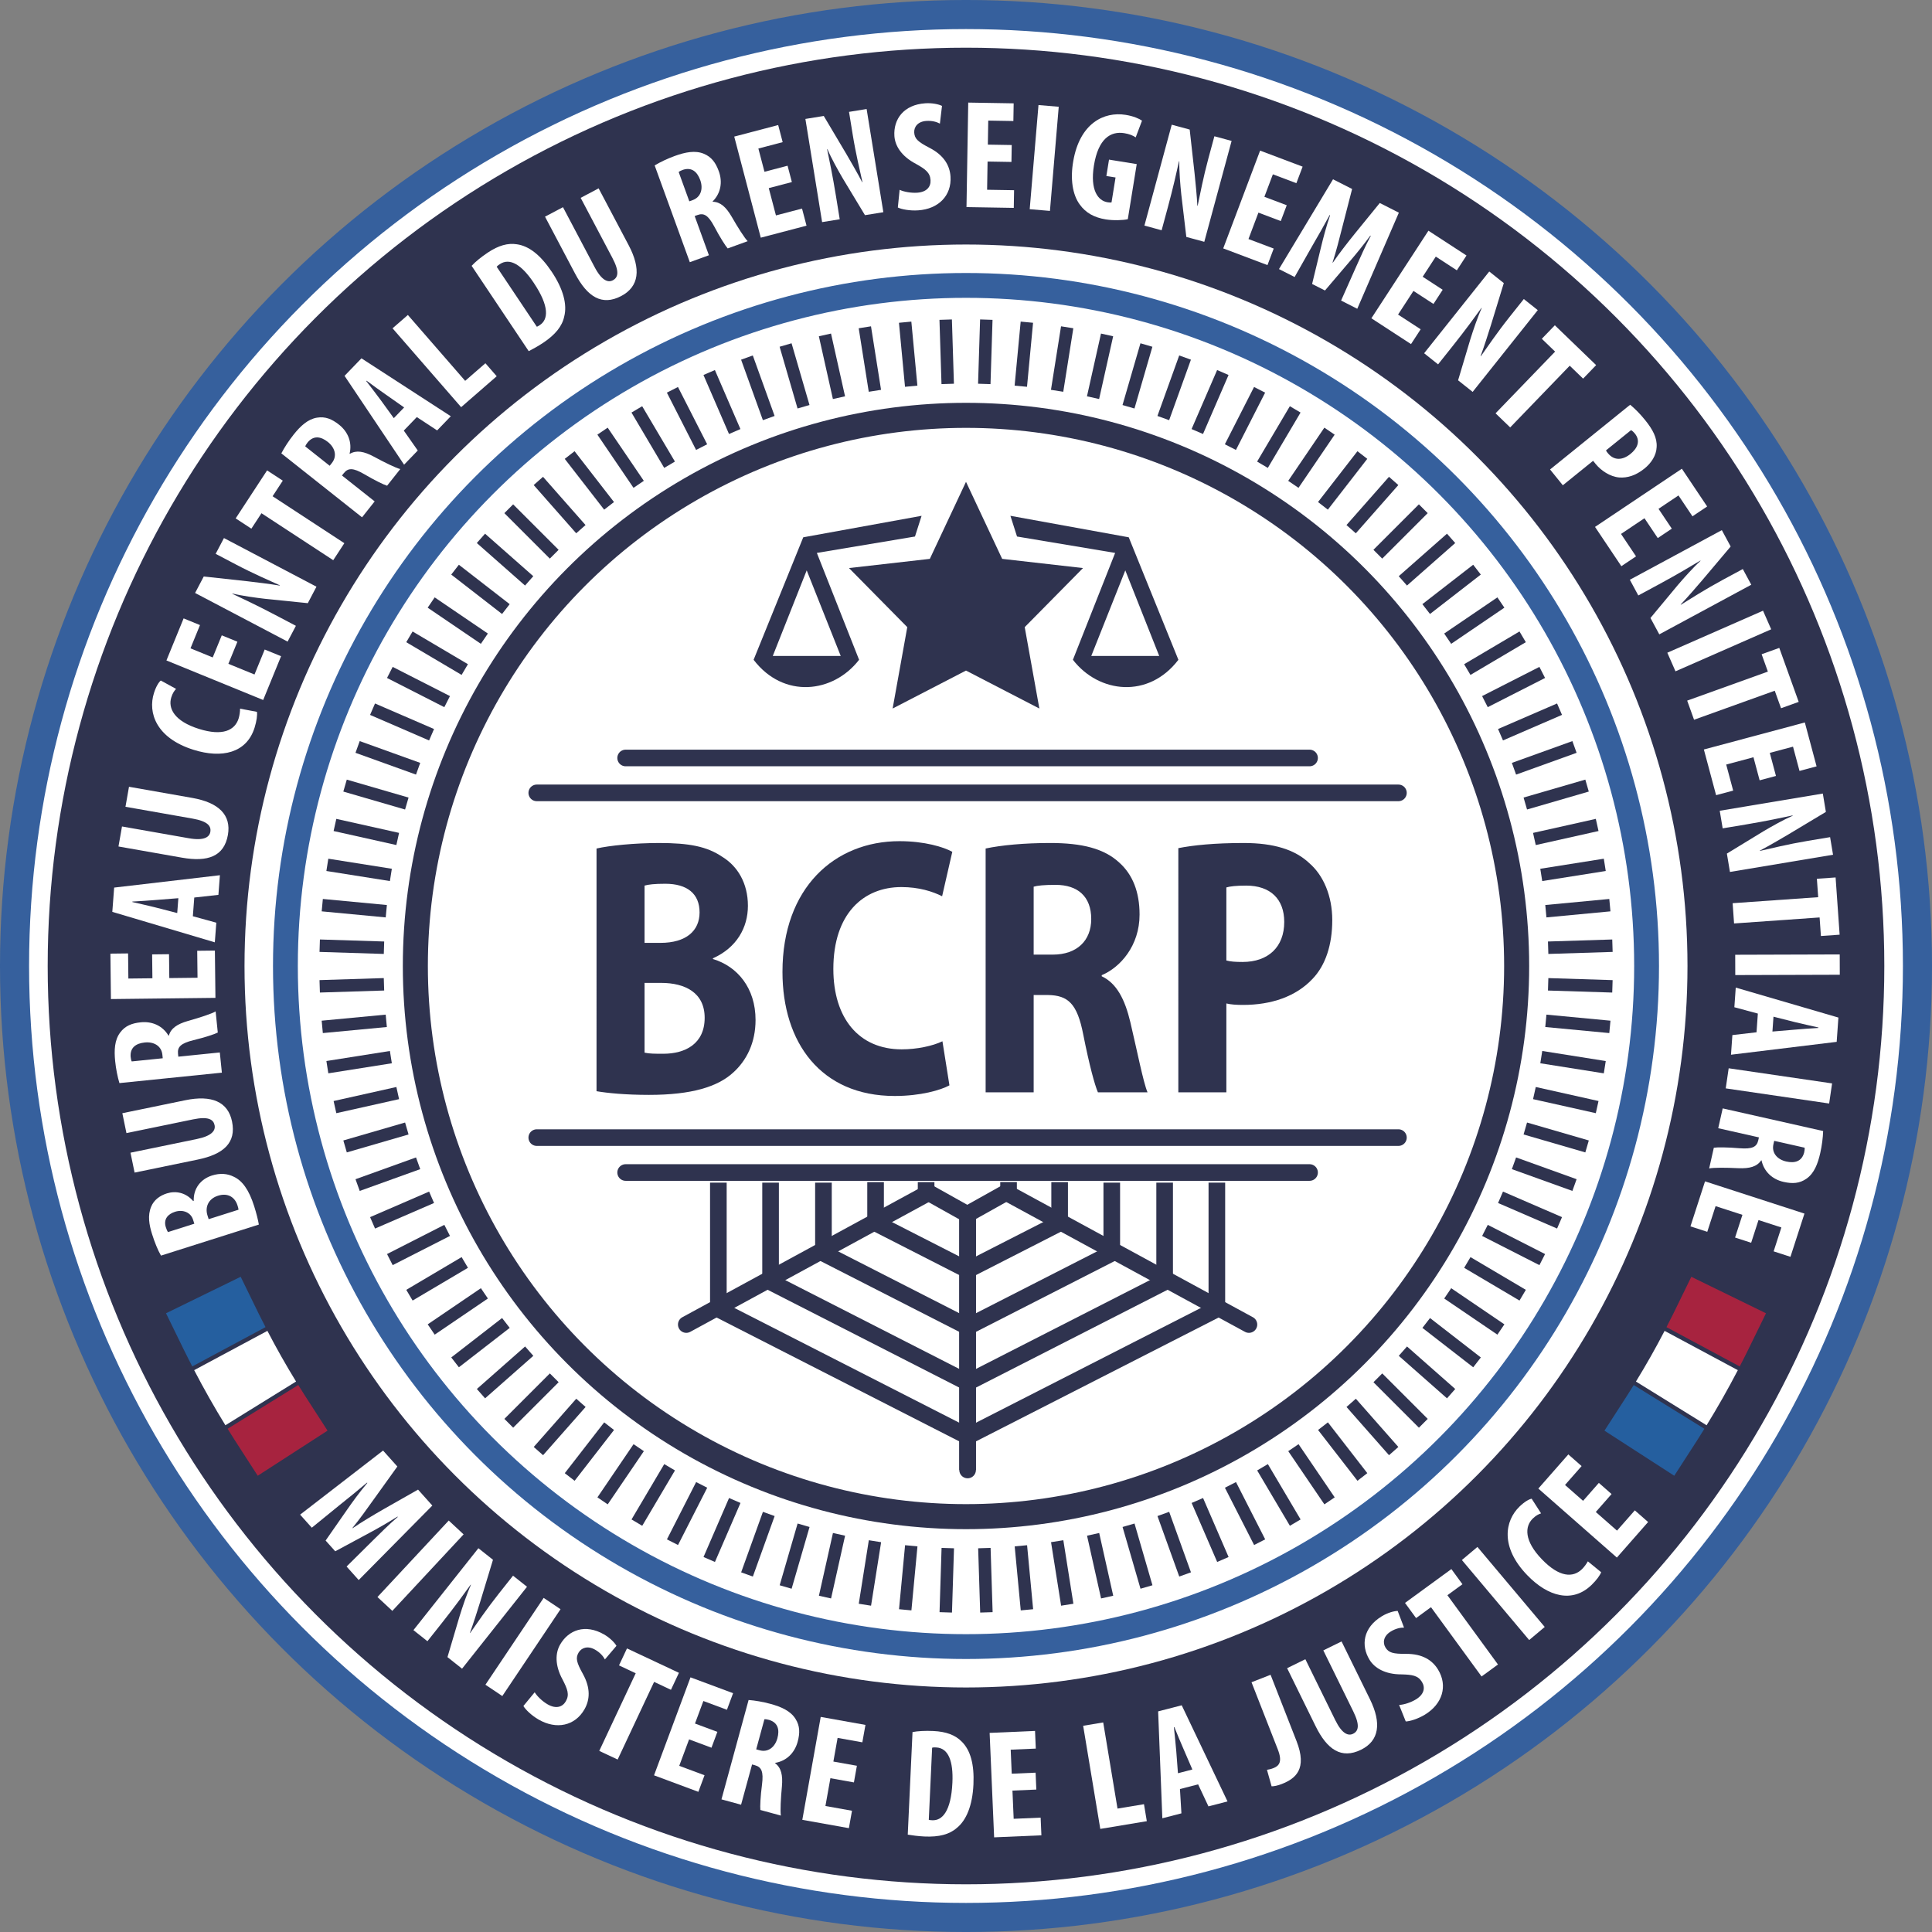 <?xml version="1.0" encoding="UTF-8" standalone="no"?>
<!-- Created with Inkscape (http://www.inkscape.org/) -->

<svg
   xmlns:dc="http://purl.org/dc/elements/1.1/"
   xmlns:cc="http://creativecommons.org/ns#"
   xmlns:rdf="http://www.w3.org/1999/02/22-rdf-syntax-ns#"
   xmlns:svg="http://www.w3.org/2000/svg"
   xmlns="http://www.w3.org/2000/svg"
   xmlns:sodipodi="http://sodipodi.sourceforge.net/DTD/sodipodi-0.dtd"
   xmlns:inkscape="http://www.inkscape.org/namespaces/inkscape"
   width="123.218mm"
   height="123.218mm"
   viewBox="0 0 123.218 123.218"
   version="1.1"
   id="svg8"
   inkscape:version="0.92.4 (5da689c313, 2019-01-14)"
   sodipodi:docname="BCRPv2.svg">
  <rect x="0" y="0" width="123.218" height="123.218" fill="#808080" stroke="none"/>
  <defs
     id="defs2" />
  <sodipodi:namedview
     id="base"
     pagecolor="#ffffff"
     bordercolor="#666666"
     borderopacity="1.0"
     inkscape:pageopacity="0.0"
     inkscape:pageshadow="2"
     inkscape:zoom="1.4"
     inkscape:cx="218.8419"
     inkscape:cy="188.32667"
     inkscape:document-units="mm"
     inkscape:current-layer="layer1"
     showgrid="false"
     inkscape:pagecheckerboard="true"
     fit-margin-top="0"
     fit-margin-left="0"
     fit-margin-right="0"
     fit-margin-bottom="0"
     inkscape:window-width="1920"
     inkscape:window-height="1001"
     inkscape:window-x="-9"
     inkscape:window-y="-9"
     inkscape:window-maximized="1" />
  <g
     inkscape:label="Calque 1"
     inkscape:groupmode="layer"
     id="layer1"
     transform="translate(314.097,56.407)">
    <circle
       style="opacity:1;fill:#ffffff;fill-opacity:1;fill-rule:nonzero;stroke:#36609d;stroke-width:1.855;stroke-linejoin:miter;stroke-miterlimit:4;stroke-dasharray:none;stroke-opacity:1"
       id="path209-2"
       cx="-252.488"
       cy="5.202"
       r="60.682" />
    <circle
       style="opacity:1;fill:none;fill-opacity:1;fill-rule:nonzero;stroke:#36609d;stroke-width:1.584;stroke-linejoin:miter;stroke-miterlimit:4;stroke-dasharray:none;stroke-opacity:1"
       id="path209-4-0"
       cx="-252.488"
       cy="5.202"
       r="43.406" />
    <circle
       style="opacity:1;fill:none;fill-opacity:1;fill-rule:nonzero;stroke:#2f334f;stroke-width:12.553;stroke-linejoin:miter;stroke-miterlimit:4;stroke-dasharray:none;stroke-opacity:1"
       id="path209-7-7"
       cx="-252.488"
       cy="5.202"
       r="52.291" />
    <circle
       style="opacity:1;fill:none;fill-opacity:1;fill-rule:nonzero;stroke:#2f334f;stroke-width:1.597;stroke-linejoin:miter;stroke-miterlimit:4;stroke-dasharray:none;stroke-opacity:1"
       id="path209-4-6-4"
       cx="-252.488"
       cy="5.202"
       r="35.119" />
    <g
       style="stroke:#2f334f;stroke-opacity:1"
       id="g1081-8"
       transform="matrix(0.265,0,0,0.265,-317.471,-58.66)">
      <path
         inkscape:connector-curvature="0"
         id="path944-2-9"
         d="M 141.917,199.323 H 349.29"
         style="opacity:1;fill:none;stroke:#2f334f;stroke-width:4;stroke-linecap:round;stroke-linejoin:miter;stroke-miterlimit:4;stroke-dasharray:none;stroke-opacity:1" />
      <path
         inkscape:connector-curvature="0"
         id="path944-6-1-4"
         d="m 163.304,190.922 h 164.599"
         style="opacity:1;fill:none;stroke:#2f334f;stroke-width:4;stroke-linecap:round;stroke-linejoin:miter;stroke-miterlimit:4;stroke-dasharray:none;stroke-opacity:1" />
    </g>
    <g
       style="stroke:#2f334f;stroke-opacity:1"
       id="g1081-5-8"
       transform="matrix(0.265,0,0,-0.265,-317.375,68.967)">
      <path
         inkscape:connector-curvature="0"
         id="path944-2-1-2"
         d="M 141.555,199.323 H 348.928"
         style="opacity:1;fill:none;stroke:#2f334f;stroke-width:4;stroke-linecap:round;stroke-linejoin:miter;stroke-miterlimit:4;stroke-dasharray:none;stroke-opacity:1" />
      <path
         inkscape:connector-curvature="0"
         id="path944-6-1-9-2"
         d="m 162.942,190.922 h 164.599"
         style="opacity:1;fill:none;stroke:#2f334f;stroke-width:4;stroke-linecap:round;stroke-linejoin:miter;stroke-miterlimit:4;stroke-dasharray:none;stroke-opacity:1" />
    </g>
    <g
       id="text1179-5"
       style="font-style:normal;font-variant:normal;font-weight:bold;font-stretch:normal;font-size:82.454px;line-height:1.25;font-family:CopperPlate;-inkscape-font-specification:'CopperPlate Bold';text-align:center;letter-spacing:0px;word-spacing:0px;text-anchor:middle;fill:#2f334f;fill-opacity:1;stroke:none;stroke-width:5.89"
       transform="matrix(0.246,0,0,0.284,-314.625,-56.407)"
       aria-label="BCRP">
      <path
         inkscape:connector-curvature="0"
         id="path689"
         style="font-style:normal;font-variant:normal;font-weight:bold;font-stretch:normal;font-family:'Myriad Pro';-inkscape-font-specification:'Myriad Pro Bold';letter-spacing:1px;fill:#2f334f;fill-opacity:1;stroke-width:5.89"
         d="m 156.801,245.051 c 2.803,0.412 7.421,0.825 13.605,0.825 11.049,0 17.81,-1.814 21.85,-5.03 3.463,-2.721 5.772,-6.679 5.772,-11.791 0,-7.173 -4.7,-12.038 -11.049,-13.687 v -0.165 c 6.184,-2.391 9.07,-6.926 9.07,-11.791 0,-5.112 -2.721,-8.905 -6.596,-10.966 -4.04,-2.391 -8.74,-3.133 -16.408,-3.133 -6.349,0 -12.945,0.577 -16.243,1.237 z m 12.451,-46.174 c 0.989,-0.247 2.556,-0.412 5.359,-0.412 5.689,0 8.905,2.226 8.905,6.431 0,4.123 -3.463,6.844 -10.142,6.844 h -4.123 z m 0,21.85 h 4.288 c 6.266,0 11.296,2.226 11.296,7.833 0,5.854 -5.03,8.08 -10.719,8.08 -2.144,0 -3.628,0 -4.865,-0.247 z" />
      <path
         inkscape:connector-curvature="0"
         id="path691"
         style="font-style:normal;font-variant:normal;font-weight:bold;font-stretch:normal;font-family:'Myriad Pro';-inkscape-font-specification:'Myriad Pro Bold';letter-spacing:1px;fill:#2f334f;fill-opacity:1;stroke-width:5.89"
         d="m 246.481,233.837 c -2.556,1.072 -6.679,1.814 -10.554,1.814 -11.131,0 -17.728,-7.009 -17.728,-18.057 0,-12.368 7.751,-18.387 17.645,-18.387 4.535,0 8.08,0.989 10.554,2.061 l 2.639,-9.977 c -2.226,-1.072 -7.173,-2.391 -13.687,-2.391 -16.821,0 -30.343,10.472 -30.343,29.354 0,15.831 9.894,27.869 29.106,27.869 6.679,0 11.956,-1.319 14.182,-2.391 z" />
      <path
         inkscape:connector-curvature="0"
         id="path693"
         style="font-style:normal;font-variant:normal;font-weight:bold;font-stretch:normal;font-family:'Myriad Pro';-inkscape-font-specification:'Myriad Pro Bold';letter-spacing:1px;fill:#2f334f;fill-opacity:1;stroke-width:5.89"
         d="m 257.681,245.298 h 12.451 v -21.85 h 3.71 c 5.195,0.082 7.586,1.896 9.152,8.905 1.567,6.844 2.968,11.296 3.793,12.945 h 12.863 c -1.072,-2.144 -2.721,-9.4 -4.453,-15.749 -1.402,-5.112 -3.546,-8.74 -7.421,-10.307 v -0.247 c 4.782,-1.732 9.812,-6.596 9.812,-13.605 0,-5.112 -1.814,-8.987 -5.195,-11.626 -3.958,-3.216 -9.73,-4.453 -17.975,-4.453 -6.761,0 -12.698,0.495 -16.738,1.237 z m 12.451,-46.174 c 0.907,-0.247 2.639,-0.412 5.689,-0.412 5.772,0 9.235,2.639 9.235,7.668 0,4.865 -3.71,7.998 -9.977,7.998 h -4.947 z" />
      <path
         inkscape:connector-curvature="0"
         id="path695"
         style="font-style:normal;font-variant:normal;font-weight:bold;font-stretch:normal;font-family:'Myriad Pro';-inkscape-font-specification:'Myriad Pro Bold';letter-spacing:1px;fill:#2f334f;fill-opacity:1;stroke-width:5.89"
         d="m 307.638,245.298 h 12.451 v -19.954 c 1.154,0.247 2.639,0.33 4.288,0.33 7.421,0 13.77,-1.896 18.057,-5.854 3.381,-3.051 5.112,-7.668 5.112,-13.193 0,-5.442 -2.309,-10.059 -5.937,-12.78 -3.71,-3.051 -9.235,-4.535 -16.985,-4.535 -7.668,0 -13.11,0.495 -16.985,1.154 z m 12.451,-46.009 c 0.907,-0.247 2.639,-0.412 5.112,-0.412 6.349,0 9.894,3.051 9.894,8.163 0,5.607 -4.123,8.987 -10.801,8.987 -1.896,0 -3.133,-0.082 -4.205,-0.33 z" />
    </g>
    <g
       style="stroke:#2f334f;stroke-opacity:1"
       id="g1422-7"
       transform="matrix(0.265,0,0,0.265,-317.794,-58.66)">
      <g
         style="stroke:#2f334f;stroke-opacity:1"
         id="g1253-98">
        <path
           style="fill:none;stroke:#2f334f;stroke-width:4;stroke-linecap:butt;stroke-linejoin:miter;stroke-miterlimit:4;stroke-dasharray:none;stroke-opacity:1"
           d="m 246.825,299.533 v 62.747"
           id="path1181-0"
           inkscape:connector-curvature="0" />
        <path
           style="fill:none;stroke:#2f334f;stroke-width:4;stroke-linecap:round;stroke-linejoin:miter;stroke-miterlimit:4;stroke-dasharray:none;stroke-opacity:1"
           d="m 236.969,295.812 -57.85,31.466"
           id="path1183-1"
           inkscape:connector-curvature="0"
           sodipodi:nodetypes="cc" />
        <path
           style="fill:none;stroke:#2f334f;stroke-width:4;stroke-linecap:butt;stroke-linejoin:miter;stroke-miterlimit:4;stroke-dasharray:none;stroke-opacity:1"
           d="m 1058.35,302.16 v 30.299 z m 119.973,0 v 30.299 z m -120.312,30.26 59.574,30.406 z m 120.65,0 -59.574,30.406 z"
           transform="translate(-871.511,-9.031)"
           id="path1185-8"
           inkscape:connector-curvature="0" />
        <path
           style="fill:none;stroke:#2f334f;stroke-width:4;stroke-linecap:butt;stroke-linejoin:miter;stroke-miterlimit:4;stroke-dasharray:none;stroke-opacity:1"
           d="m 198.453,316.543 47.956,24.476"
           id="path1185-6-7"
           inkscape:connector-curvature="0"
           sodipodi:nodetypes="cc" />
        <path
           style="fill:none;stroke:#2f334f;stroke-width:4;stroke-linecap:butt;stroke-linejoin:miter;stroke-miterlimit:4;stroke-dasharray:none;stroke-opacity:1"
           d="m 211.434,309.757 34.823,17.773"
           id="path1185-5-8"
           inkscape:connector-curvature="0"
           sodipodi:nodetypes="cc" />
        <path
           style="fill:none;stroke:#2f334f;stroke-width:4;stroke-linecap:butt;stroke-linejoin:miter;stroke-miterlimit:4;stroke-dasharray:none;stroke-opacity:1"
           d="m 224.335,302.675 21.809,11.131"
           id="path1185-63-0"
           inkscape:connector-curvature="0"
           sodipodi:nodetypes="cc" />
        <path
           style="fill:none;stroke:#2f334f;stroke-width:4;stroke-linecap:butt;stroke-linejoin:miter;stroke-miterlimit:4;stroke-dasharray:none;stroke-opacity:1"
           d="m 199.405,293.129 v 23.392"
           id="path1214-3-70"
           inkscape:connector-curvature="0"
           sodipodi:nodetypes="cc" />
        <path
           style="fill:none;stroke:#2f334f;stroke-width:4;stroke-linecap:butt;stroke-linejoin:miter;stroke-miterlimit:4;stroke-dasharray:none;stroke-opacity:1"
           d="m 212.129,293.129 v 16.267"
           id="path1214-32-4"
           inkscape:connector-curvature="0"
           sodipodi:nodetypes="cc" />
        <path
           style="fill:none;stroke:#2f334f;stroke-width:4;stroke-linecap:butt;stroke-linejoin:miter;stroke-miterlimit:4;stroke-dasharray:none;stroke-opacity:1"
           d="m 224.676,292.996 v 9.392"
           id="path1214-5-3"
           inkscape:connector-curvature="0"
           sodipodi:nodetypes="cc" />
      </g>
      <g
         style="stroke:#2f334f;stroke-opacity:1"
         transform="matrix(-1,0,0,1,493.649,0)"
         id="g1253-9-1">
        <path
           sodipodi:nodetypes="cc"
           style="fill:none;stroke:#2f334f;stroke-width:4;stroke-linecap:round;stroke-linejoin:miter;stroke-miterlimit:4;stroke-dasharray:none;stroke-opacity:1"
           d="m 246.824,300.794 4.8e-4,61.487"
           id="path1181-9-3"
           inkscape:connector-curvature="0" />
        <path
           style="fill:none;stroke:#2f334f;stroke-width:4;stroke-linecap:round;stroke-linejoin:miter;stroke-miterlimit:4;stroke-dasharray:none;stroke-opacity:1"
           d="m 236.969,295.812 -57.85,31.466"
           id="path1183-5-4"
           inkscape:connector-curvature="0"
           sodipodi:nodetypes="cc" />
        <path
           style="fill:none;stroke:#2f334f;stroke-width:4;stroke-linecap:butt;stroke-linejoin:miter;stroke-miterlimit:4;stroke-dasharray:none;stroke-opacity:1"
           d="m 198.453,316.543 47.956,24.476"
           id="path1185-6-9-7"
           inkscape:connector-curvature="0"
           sodipodi:nodetypes="cc" />
        <path
           style="fill:none;stroke:#2f334f;stroke-width:4;stroke-linecap:butt;stroke-linejoin:miter;stroke-miterlimit:4;stroke-dasharray:none;stroke-opacity:1"
           d="m 211.434,309.757 34.823,17.773"
           id="path1185-5-0-5"
           inkscape:connector-curvature="0"
           sodipodi:nodetypes="cc" />
        <path
           style="fill:none;stroke:#2f334f;stroke-width:4;stroke-linecap:butt;stroke-linejoin:miter;stroke-miterlimit:4;stroke-dasharray:none;stroke-opacity:1"
           d="m 224.335,302.675 21.809,11.131"
           id="path1185-63-7-1"
           inkscape:connector-curvature="0"
           sodipodi:nodetypes="cc" />
        <path
           style="fill:none;stroke:#2f334f;stroke-width:4;stroke-linecap:butt;stroke-linejoin:miter;stroke-miterlimit:4;stroke-dasharray:none;stroke-opacity:1"
           d="m 199.405,293.129 v 23.392"
           id="path1214-3-7-5"
           inkscape:connector-curvature="0"
           sodipodi:nodetypes="cc" />
        <path
           style="fill:none;stroke:#2f334f;stroke-width:4;stroke-linecap:butt;stroke-linejoin:miter;stroke-miterlimit:4;stroke-dasharray:none;stroke-opacity:1"
           d="m 212.129,293.129 v 16.267"
           id="path1214-32-0-2"
           inkscape:connector-curvature="0"
           sodipodi:nodetypes="cc" />
        <path
           style="fill:none;stroke:#2f334f;stroke-width:4;stroke-linecap:butt;stroke-linejoin:miter;stroke-miterlimit:4;stroke-dasharray:none;stroke-opacity:1"
           d="m 224.676,292.996 v 9.392"
           id="path1214-5-5-0"
           inkscape:connector-curvature="0"
           sodipodi:nodetypes="cc" />
      </g>
      <g
         style="stroke:#2f334f;stroke-opacity:1"
         id="g1391-5">
        <g
           style="stroke:#2f334f;stroke-opacity:1"
           id="g1362-2">
          <path
             style="fill:none;stroke:#2f334f;stroke-width:4;stroke-linecap:butt;stroke-linejoin:miter;stroke-miterlimit:4;stroke-dasharray:none;stroke-opacity:1"
             d="m 236.837,292.996 v 2.834"
             id="path1214-5-4-57"
             inkscape:connector-curvature="0"
             sodipodi:nodetypes="cc" />
          <path
             style="fill:none;stroke:#2f334f;stroke-width:4;stroke-linecap:butt;stroke-linejoin:miter;stroke-miterlimit:4;stroke-dasharray:none;stroke-opacity:1"
             d="m 236.837,295.205 9.988,5.589"
             id="path1214-5-4-5-9"
             inkscape:connector-curvature="0"
             sodipodi:nodetypes="cc" />
        </g>
        <g
           style="stroke:#2f334f;stroke-opacity:1"
           transform="matrix(-1,0,0,1,493.516,-0.018)"
           id="g1362-9-3">
          <path
             style="fill:none;stroke:#2f334f;stroke-width:4;stroke-linecap:butt;stroke-linejoin:miter;stroke-miterlimit:4;stroke-dasharray:none;stroke-opacity:1"
             d="m 236.837,292.996 v 2.834"
             id="path1214-5-4-4-9"
             inkscape:connector-curvature="0"
             sodipodi:nodetypes="cc" />
          <path
             style="fill:none;stroke:#2f334f;stroke-width:4;stroke-linecap:butt;stroke-linejoin:miter;stroke-miterlimit:4;stroke-dasharray:none;stroke-opacity:1"
             d="m 236.837,295.205 9.988,5.589"
             id="path1214-5-4-5-6-9"
             inkscape:connector-curvature="0"
             sodipodi:nodetypes="cc" />
        </g>
      </g>
    </g>
    <path
       style="fill:#2f334f;fill-opacity:1;stroke:none;stroke-width:0.026;stroke-linecap:butt;stroke-linejoin:miter;stroke-miterlimit:4;stroke-dasharray:none;stroke-opacity:1"
       d="m -252.488,-25.678 -2.307,4.914 -5.156,0.586 3.718,3.768 -0.934,5.191 4.679,-2.421 4.679,2.421 -0.934,-5.191 3.718,-3.768 -5.156,-0.586 z"
       id="path1424-8"
       inkscape:connector-curvature="0" />
    <g
       id="g385"
       transform="translate(-0.161)">
      <g
         transform="matrix(0.265,0,0,0.265,-317.375,-58.66)"
         id="g1482-5">
        <path
           style="fill:#2f334f;fill-opacity:1;stroke:none;stroke-width:0.1;stroke-linecap:butt;stroke-linejoin:miter;stroke-miterlimit:4;stroke-dasharray:none;stroke-opacity:1"
           d="m 234.775,132.642 -1.591,4.985 -23.615,3.947 10.165,25.721 c -6.239,8.06 -18.181,9.438 -25.388,0 l 11.949,-29.48 z"
           id="path1442-9"
           inkscape:connector-curvature="0"
           sodipodi:nodetypes="ccccccc" />
        <path
           style="fill:#ffffff;fill-opacity:1;stroke:none;stroke-width:0.1;stroke-linecap:butt;stroke-linejoin:miter;stroke-miterlimit:4;stroke-dasharray:none;stroke-opacity:1"
           d="m 207.127,145.773 -8.165,20.594 H 215.314 Z"
           id="path1478-3"
           inkscape:connector-curvature="0"
           sodipodi:nodetypes="cccc" />
      </g>
      <g
         transform="matrix(-0.265,0,0,0.265,-187.279,-58.66)"
         id="g1482-7-6">
        <path
           style="fill:#2f334f;fill-opacity:1;stroke:none;stroke-width:0.1;stroke-linecap:butt;stroke-linejoin:miter;stroke-miterlimit:4;stroke-dasharray:none;stroke-opacity:1"
           d="m 234.775,132.642 -1.591,4.985 -23.615,3.947 10.165,25.721 c -6.239,8.06 -18.181,9.438 -25.388,0 l 11.949,-29.48 z"
           id="path1442-1-0"
           inkscape:connector-curvature="0"
           sodipodi:nodetypes="ccccccc" />
        <path
           style="fill:#ffffff;fill-opacity:1;stroke:none;stroke-width:0.1;stroke-linecap:butt;stroke-linejoin:miter;stroke-miterlimit:4;stroke-dasharray:none;stroke-opacity:1"
           d="m 207.127,145.773 -8.165,20.594 H 215.314 Z"
           id="path1478-8-9"
           inkscape:connector-curvature="0"
           sodipodi:nodetypes="cccc" />
      </g>
    </g>
    <path
       style="color:#000000;font-style:normal;font-variant:normal;font-weight:normal;font-stretch:normal;font-size:medium;line-height:normal;font-family:sans-serif;font-variant-ligatures:normal;font-variant-position:normal;font-variant-caps:normal;font-variant-numeric:normal;font-variant-alternates:normal;font-feature-settings:normal;text-indent:0;text-align:start;text-decoration:none;text-decoration-line:none;text-decoration-style:solid;text-decoration-color:#000000;letter-spacing:normal;word-spacing:normal;text-transform:none;writing-mode:lr-tb;direction:ltr;text-orientation:mixed;dominant-baseline:auto;baseline-shift:baseline;text-anchor:start;white-space:normal;shape-padding:0;clip-rule:nonzero;display:inline;overflow:visible;visibility:visible;opacity:1;isolation:auto;mix-blend-mode:normal;color-interpolation:sRGB;color-interpolation-filters:linearRGB;solid-color:#000000;solid-opacity:1;vector-effect:none;fill:#2f334f;fill-opacity:1;fill-rule:nonzero;stroke:none;stroke-width:0.794;stroke-linecap:butt;stroke-linejoin:miter;stroke-miterlimit:4;stroke-dasharray:none;stroke-dashoffset:0;stroke-opacity:1;color-rendering:auto;image-rendering:auto;shape-rendering:auto;text-rendering:auto;enable-background:accumulate"
       d="m -254.18,-36.008 0.129,4.099 0.793,-0.025 -0.129,-4.099 z m 2.591,-0.026 -0.129,4.1 0.793,0.025 0.129,-4.099 z m -4.385,0.138 -0.79,0.075 0.386,4.083 0.79,-0.074 z m 6.973,-4.17e-4 -0.386,4.084 0.79,0.074 0.386,-4.083 z m -9.546,0.301 -0.784,0.124 0.641,4.051 0.784,-0.124 z m 12.12,-3.57e-4 -0.642,4.051 0.784,0.124 0.642,-4.051 z m -14.67,0.462 -0.775,0.173 0.895,4.003 0.775,-0.173 z m -2.516,0.62 -0.762,0.221 1.144,3.938 0.762,-0.221 z m 19.735,-0.62 -0.895,4.002 0.775,0.173 0.895,-4.002 z m 2.516,0.62 -1.144,3.939 0.762,0.221 1.144,-3.938 z m -24.723,0.777 -0.747,0.269 1.39,3.858 0.747,-0.269 z m 27.195,-5.07e-4 -1.389,3.859 0.747,0.269 1.389,-3.859 z m -29.613,0.931 -0.729,0.315 1.629,3.764 0.728,-0.315 z m 32.031,-4.9e-4 -1.629,3.764 0.729,0.315 1.629,-3.764 z m -34.386,1.081 -0.707,0.36 1.862,3.654 0.707,-0.36 z m 36.741,-6.39e-4 -1.862,3.655 0.707,0.36 1.862,-3.655 z m -39.023,1.227 -0.683,0.404 2.088,3.53 0.683,-0.404 z m 41.306,-3.63e-4 -2.088,3.531 0.683,0.404 2.088,-3.531 z m -43.507,1.368 -0.657,0.446 2.305,3.392 0.657,-0.447 z m 45.708,-6.52e-4 -2.305,3.393 0.656,0.446 2.306,-3.392 z m -47.819,1.503 -0.627,0.487 2.514,3.24 0.627,-0.486 z m 49.929,-4.42e-4 -2.514,3.241 0.627,0.486 2.514,-3.241 z m -51.942,1.633 -0.595,0.525 2.712,3.076 0.595,-0.525 z m 53.954,-2.64e-4 -2.712,3.077 0.596,0.525 2.712,-3.077 z m -55.859,1.756 -0.561,0.561 2.9,2.9 0.561,-0.561 z m 57.766,-6.1e-4 -2.9,2.9 0.561,0.561 2.9,-2.9 z m -59.558,1.872 -0.525,0.595 3.076,2.712 0.525,-0.596 z m 61.35,-5.33e-4 -3.077,2.712 0.525,0.596 3.077,-2.712 z m -63.02,1.981 -0.486,0.627 3.241,2.514 0.486,-0.627 z m 64.691,-5.85e-4 -3.241,2.514 0.486,0.627 3.241,-2.514 z m -66.234,2.082 -0.446,0.657 3.392,2.305 0.446,-0.656 z m 67.777,-3.71e-4 -3.393,2.306 0.446,0.657 3.393,-2.306 z m -69.186,2.175 -0.404,0.683 3.53,2.087 0.404,-0.683 z m 70.596,-5.48e-4 -3.531,2.088 0.404,0.683 3.531,-2.088 z m -71.866,2.259 -0.36,0.707 3.654,1.862 0.36,-0.707 z m -1.126,2.334 -0.315,0.729 3.764,1.629 0.315,-0.729 z m 74.262,-2.334 -3.655,1.862 0.36,0.707 3.655,-1.862 z m -75.238,4.733 -0.269,0.747 3.859,1.389 0.269,-0.747 z m 76.364,-2.4 -3.764,1.629 0.315,0.728 3.764,-1.629 z m 0.977,2.4 -3.859,1.39 0.269,0.747 3.859,-1.39 z m -78.165,2.457 -0.221,0.762 3.938,1.145 0.222,-0.762 z m 78.99,-6.486e-4 -3.938,1.144 0.221,0.762 3.938,-1.144 z m -79.658,2.504 -0.173,0.775 4.002,0.894 0.173,-0.775 z m -0.51,2.54 -0.124,0.784 4.051,0.642 0.124,-0.784 z m 80.837,-2.54 -4.003,0.895 0.173,0.775 4.003,-0.895 z m 0.51,2.54 -4.051,0.642 0.124,0.784 4.051,-0.642 z m -81.696,2.568 -0.074,0.79 4.083,0.386 0.075,-0.79 z m -0.187,2.584 -0.025,0.793 4.099,0.129 0.025,-0.793 z m 82.233,-2.584 -4.083,0.386 0.074,0.79 4.083,-0.386 z m -82.259,5.175 0.025,0.793 4.099,-0.129 -0.025,-0.793 z m 78.347,-2.462 0.025,0.793 4.1,-0.129 -0.025,-0.793 z m -74.126,4.664 -4.083,0.386 0.074,0.79 4.083,-0.386 z m 74.151,-2.33 -0.025,0.793 4.099,0.129 0.025,-0.793 z m -73.883,4.648 -4.05,0.641 0.124,0.784 4.05,-0.641 z m 73.761,-2.318 -0.074,0.79 4.083,0.386 0.075,-0.79 z m -73.348,4.615 -4.003,0.895 0.173,0.775 4.002,-0.895 z m 73.081,-2.297 -0.124,0.784 4.05,0.642 0.124,-0.784 z m -72.525,4.563 -3.938,1.144 0.221,0.762 3.938,-1.144 z m 72.112,-2.266 -0.173,0.775 4.002,0.895 0.173,-0.775 z m -71.415,4.493 -3.859,1.389 0.269,0.747 3.859,-1.39 z m 70.858,-2.227 -0.221,0.762 3.938,1.144 0.222,-0.762 z m -70.023,4.405 -3.764,1.629 0.316,0.728 3.763,-1.629 z m 69.325,-2.179 -0.269,0.747 3.859,1.389 0.269,-0.747 z m -68.354,4.3 -3.654,1.862 0.36,0.707 3.654,-1.862 z m 67.519,-2.121 -0.315,0.728 3.764,1.629 0.315,-0.728 z m -66.416,4.178 -3.53,2.088 0.404,0.683 3.53,-2.088 z m 65.445,-2.056 -0.36,0.707 3.654,1.862 0.36,-0.707 z m -64.216,4.04 -3.392,2.305 0.446,0.657 3.392,-2.305 z m 63.114,-1.983 -0.404,0.683 3.53,2.087 0.404,-0.683 z m -61.763,3.885 -3.241,2.514 0.487,0.627 3.241,-2.513 z m 60.533,-1.902 -0.446,0.657 3.392,2.305 0.446,-0.657 z m -59.065,3.716 -3.076,2.712 0.525,0.596 3.076,-2.712 z m 57.714,-1.813 -0.486,0.627 3.241,2.514 0.486,-0.627 z m -56.135,3.531 -2.9,2.9 0.561,0.561 2.9,-2.9 z m 54.667,-1.718 -0.525,0.596 3.076,2.712 0.525,-0.596 z m -52.983,3.333 -2.712,3.076 0.596,0.525 2.712,-3.076 z m 51.404,-1.615 -0.561,0.562 2.9,2.9 0.561,-0.562 z m -49.622,3.122 -2.514,3.241 0.627,0.486 2.513,-3.24 z m 47.938,-1.507 -0.596,0.525 2.712,3.076 0.595,-0.525 z m -46.065,2.898 -2.305,3.392 0.657,0.446 2.305,-3.392 z m 44.283,-1.392 -0.627,0.487 2.513,3.24 0.627,-0.487 z m -42.326,2.663 -2.087,3.53 0.683,0.404 2.087,-3.53 z m 40.454,-1.271 -0.657,0.446 2.305,3.392 0.657,-0.446 z m -38.421,2.417 -1.862,3.654 0.707,0.36 1.862,-3.654 z m 36.464,-1.146 -0.683,0.404 2.088,3.53 0.683,-0.404 z m -34.364,2.162 -1.629,3.764 0.729,0.315 1.629,-3.763 z m 32.331,-1.016 -0.707,0.36 1.862,3.654 0.707,-0.36 z m -30.171,1.898 -1.389,3.859 0.747,0.269 1.389,-3.858 z m 28.07,-0.882 -0.728,0.316 1.629,3.763 0.728,-0.315 z m -25.858,1.627 -1.144,3.938 0.762,0.221 1.144,-3.938 z m 23.698,-0.745 -0.747,0.269 1.389,3.858 0.747,-0.269 z m -21.444,1.349 -0.895,4.002 0.775,0.173 0.894,-4.002 z m 19.233,-0.604 -0.762,0.221 1.144,3.938 0.762,-0.221 z m -16.945,1.066 -0.642,4.051 0.784,0.124 0.642,-4.05 z m 14.692,-0.462 -0.775,0.173 0.895,4.002 0.775,-0.173 z m -12.38,0.779 -0.386,4.083 0.79,0.074 0.386,-4.083 z m 10.093,-0.317 -0.784,0.124 0.642,4.051 0.784,-0.124 z m -7.766,0.489 -0.129,4.099 0.793,0.025 0.129,-4.099 z m 5.454,-0.171 -0.79,0.074 0.386,4.083 0.79,-0.075 z m -3.12,0.196 0.129,4.099 0.793,-0.025 -0.129,-4.099 z"
       id="path1026-7"
       inkscape:connector-curvature="0" />
    <g
       id="g337"
       transform="matrix(0.265,0,0,0.265,-722.459,-60.961)">
      <g
         transform="matrix(1.017,0,0,1.017,-30.79,-4.138)"
         id="g2694"
         style="fill:#ffffff">
        <g
           id="text2673"
           style="font-style:normal;font-variant:normal;font-weight:normal;font-stretch:normal;font-size:40px;line-height:1.25;font-family:'Swis721 Cn BT';-inkscape-font-specification:'Swis721 Cn BT';letter-spacing:0px;word-spacing:0px;fill:#ffffff;fill-opacity:1;stroke:none"
           aria-label="BUREAU CENTRAL DU RENSEIGNEMENT PENITENTIAIRE">
          <path
             id="path185"
             style="font-style:normal;font-variant:normal;font-weight:bold;font-stretch:condensed;font-size:36.697px;font-family:'Myriad Pro';-inkscape-font-specification:'Myriad Pro Bold Condensed';text-align:center;letter-spacing:0.491px;text-anchor:middle;fill:#ffffff"
             d="m 1606.762,310.757 c -0.193,-1.094 -0.554,-2.596 -1.109,-4.345 -1.254,-3.953 -2.847,-6.065 -4.83,-6.976 -1.509,-0.753 -3.213,-0.906 -5.172,-0.285 -2.588,0.821 -4.396,3.011 -4.301,5.984 l -0.14,0.044 c -1.758,-2.022 -4.13,-2.463 -6.229,-1.797 -1.644,0.521 -3.052,1.545 -3.702,3.137 -0.878,2.088 -0.481,4.31 0.218,6.514 0.632,1.994 1.349,3.768 2.108,5.068 z m -21.497,1.774 c -0.194,-0.247 -0.362,-0.655 -0.517,-1.145 -0.599,-1.889 0.475,-3.115 2.189,-3.659 1.924,-0.61 3.723,0.205 4.244,1.85 l 0.311,0.979 z m 9.62,-3.051 -0.311,-0.979 c -0.542,-1.83 0.172,-3.827 2.516,-4.571 2.414,-0.765 4.021,0.419 4.609,2.273 0.133,0.42 0.233,0.735 0.252,1.037 z"
             inkscape:connector-curvature="0" />
          <path
             id="path187"
             style="font-style:normal;font-variant:normal;font-weight:bold;font-stretch:condensed;font-size:36.697px;font-family:'Myriad Pro';-inkscape-font-specification:'Myriad Pro Bold Condensed';text-align:center;letter-spacing:0.491px;text-anchor:middle;fill:#ffffff"
             d="m 1577.356,298.457 14.951,-3.084 c 6.074,-1.253 9.152,-3.949 8.107,-9.016 -0.964,-4.672 -4.824,-6.312 -11.042,-5.029 l -14.915,3.077 0.971,4.708 15.742,-3.247 c 3.666,-0.756 4.837,0.014 5.118,1.38 0.252,1.222 -0.604,2.523 -4.162,3.257 l -15.742,3.247 z"
             inkscape:connector-curvature="0" />
          <path
             id="path189"
             style="font-style:normal;font-variant:normal;font-weight:bold;font-stretch:condensed;font-size:36.697px;font-family:'Myriad Pro';-inkscape-font-specification:'Myriad Pro Bold Condensed';text-align:center;letter-spacing:0.491px;text-anchor:middle;fill:#ffffff"
             d="m 1598.01,274.808 -0.487,-4.783 -9.821,1 -0.071,-0.694 c -0.164,-1.606 0.634,-2.462 3.656,-3.213 2.664,-0.64 5.091,-1.441 5.755,-1.804 l -0.509,-5.002 c -0.868,0.531 -3.831,1.497 -6.521,2.25 -2.58,0.742 -4.064,1.742 -4.551,3.488 l -0.073,0.007 c -1.425,-2.4 -3.928,-3.436 -6.557,-3.168 -2.118,0.216 -3.716,0.821 -4.914,2.456 -1.297,1.755 -1.424,4.129 -1.156,6.757 0.186,1.825 0.562,3.705 1.006,5.172 z m -21.333,-2.659 c -0.136,-0.244 -0.22,-0.715 -0.261,-1.117 -0.146,-2.161 1.265,-3.154 3.346,-3.366 2.154,-0.219 3.956,0.814 4.168,2.895 l 0.086,0.84 z"
             inkscape:connector-curvature="0" />
          <path
             id="path191"
             style="font-style:normal;font-variant:normal;font-weight:bold;font-stretch:condensed;font-size:36.697px;font-family:'Myriad Pro';-inkscape-font-specification:'Myriad Pro Bold Condensed';text-align:center;letter-spacing:0.491px;text-anchor:middle;fill:#ffffff"
             d="m 1581.506,246.821 0.065,5.651 -5.688,0.065 -0.068,-5.945 -4.183,0.048 0.123,10.752 24.732,-0.284 -0.129,-11.192 -4.183,0.048 0.073,6.385 -6.678,0.077 -0.065,-5.651 z"
             inkscape:connector-curvature="0" />
          <path
             id="path193"
             style="font-style:normal;font-variant:normal;font-weight:bold;font-stretch:condensed;font-size:36.697px;font-family:'Myriad Pro';-inkscape-font-specification:'Myriad Pro Bold Condensed';text-align:center;letter-spacing:0.491px;text-anchor:middle;fill:#ffffff"
             d="m 1591.477,233.365 5.715,-0.635 0.352,-4.647 -25.026,2.928 -0.435,5.745 24.259,7.208 0.352,-4.647 -5.552,-1.524 z m -4.032,3.67 -5.054,-1.302 c -1.408,-0.364 -3.942,-0.924 -5.569,-1.305 l 0.01,-0.11 c 1.663,-0.095 4.14,-0.239 5.66,-0.381 l 5.221,-0.415 z"
             inkscape:connector-curvature="0" />
          <path
             id="path195"
             style="font-style:normal;font-variant:normal;font-weight:bold;font-stretch:condensed;font-size:36.697px;font-family:'Myriad Pro';-inkscape-font-specification:'Myriad Pro Bold Condensed';text-align:center;letter-spacing:0.491px;text-anchor:middle;fill:#ffffff"
             d="m 1573.543,221.283 15.035,2.648 c 6.108,1.076 9.964,-0.295 10.861,-5.39 0.828,-4.698 -2.156,-7.646 -8.408,-8.747 l -14.998,-2.642 -0.834,4.734 15.83,2.788 c 3.686,0.649 4.49,1.797 4.248,3.17 -0.216,1.229 -1.492,2.122 -5.07,1.492 l -15.83,-2.788 z"
             inkscape:connector-curvature="0" />
          <path
             id="path197"
             style="font-style:normal;font-variant:normal;font-weight:bold;font-stretch:condensed;font-size:36.697px;font-family:'Myriad Pro';-inkscape-font-specification:'Myriad Pro Bold Condensed';text-align:center;letter-spacing:0.491px;text-anchor:middle;fill:#ffffff"
             d="m 1602.318,188.667 c -8e-4,0.615 -0.101,1.545 -0.342,2.316 -0.879,2.801 -3.756,4.244 -9.393,2.475 -5.847,-1.835 -7.352,-4.885 -6.538,-7.476 0.319,-1.015 0.716,-1.545 1.126,-1.993 l -3.61,-1.979 c -0.458,0.356 -1.125,1.378 -1.63,2.988 -1.44,4.587 0.477,10.612 9.37,13.403 6.687,2.099 12.56,0.789 14.451,-5.233 0.505,-1.611 0.667,-2.983 0.561,-3.747 z"
             inkscape:connector-curvature="0" />
          <path
             id="path199"
             style="font-style:normal;font-variant:normal;font-weight:bold;font-stretch:condensed;font-size:36.697px;font-family:'Myriad Pro';-inkscape-font-specification:'Myriad Pro Bold Condensed';text-align:center;letter-spacing:0.491px;text-anchor:middle;fill:#ffffff"
             d="m 1597.985,171.313 -2.138,5.231 -5.265,-2.152 2.249,-5.503 -3.873,-1.583 -4.068,9.953 22.895,9.358 4.235,-10.361 -3.873,-1.583 -2.416,5.911 -6.182,-2.527 2.138,-5.231 z"
             inkscape:connector-curvature="0" />
          <path
             id="path201"
             style="font-style:normal;font-variant:normal;font-weight:bold;font-stretch:condensed;font-size:36.697px;font-family:'Myriad Pro';-inkscape-font-specification:'Myriad Pro Bold Condensed';text-align:center;letter-spacing:0.491px;text-anchor:middle;fill:#ffffff"
             d="m 1615.529,169.064 -4.905,-2.579 c -4.417,-2.323 -7.881,-3.936 -10.141,-5 l 0.034,-0.065 c 2.237,0.554 5.528,0.999 7.755,1.258 l 10.074,1.026 2.049,-3.898 -21.892,-11.51 -1.964,3.735 4.84,2.545 c 4.028,2.118 7.982,3.823 10.356,4.906 l -0.034,0.065 c -2.241,-0.39 -5.598,-0.787 -7.628,-1.026 l -10.351,-1.13 -2.049,3.898 21.892,11.51 z"
             inkscape:connector-curvature="0" />
          <path
             id="path203"
             style="font-style:normal;font-variant:normal;font-weight:bold;font-stretch:condensed;font-size:36.697px;font-family:'Myriad Pro';-inkscape-font-specification:'Myriad Pro Bold Condensed';text-align:center;letter-spacing:0.491px;text-anchor:middle;fill:#ffffff"
             d="m 1624.362,153.534 2.632,-4.022 -16.98,-11.113 2.412,-3.685 -3.715,-2.432 -7.435,11.361 3.715,2.432 2.391,-3.654 z"
             inkscape:connector-curvature="0" />
          <path
             id="path205"
             style="font-style:normal;font-variant:normal;font-weight:bold;font-stretch:condensed;font-size:36.697px;font-family:'Myriad Pro';-inkscape-font-specification:'Myriad Pro Bold Condensed';text-align:center;letter-spacing:0.491px;text-anchor:middle;fill:#ffffff"
             d="m 1631.182,143.388 2.985,-3.768 -7.737,-6.13 0.433,-0.547 c 1.003,-1.266 2.172,-1.323 4.861,0.246 2.356,1.399 4.654,2.517 5.383,2.72 l 3.122,-3.941 c -0.993,-0.225 -3.79,-1.598 -6.244,-2.934 -2.367,-1.267 -4.128,-1.585 -5.694,-0.672 l -0.057,-0.046 c 0.652,-2.714 -0.42,-5.202 -2.491,-6.843 -1.668,-1.322 -3.236,-2.002 -5.235,-1.666 -2.153,0.354 -3.899,1.967 -5.54,4.038 -1.139,1.438 -2.181,3.048 -2.885,4.409 z m -13.439,-16.781 c 0.073,-0.27 0.341,-0.666 0.591,-0.983 1.402,-1.651 3.106,-1.379 4.745,-0.08 1.697,1.345 2.268,3.342 0.969,4.982 l -0.524,0.662 z"
             inkscape:connector-curvature="0" />
          <path
             id="path207"
             style="font-style:normal;font-variant:normal;font-weight:bold;font-stretch:condensed;font-size:36.697px;font-family:'Myriad Pro';-inkscape-font-specification:'Myriad Pro Bold Condensed';text-align:center;letter-spacing:0.491px;text-anchor:middle;fill:#ffffff"
             d="m 1644.143,119.666 4.807,3.156 3.235,-3.355 -21.144,-13.705 -3.999,4.148 14.089,21.023 3.235,-3.355 -3.305,-4.715 z m -5.446,0.256 -3.062,-4.226 c -0.852,-1.178 -2.447,-3.225 -3.458,-4.556 l 0.076,-0.079 c 1.342,0.988 3.341,2.456 4.603,3.315 l 4.286,3.01 z"
             inkscape:connector-curvature="0" />
          <path
             id="path209"
             style="font-style:normal;font-variant:normal;font-weight:bold;font-stretch:condensed;font-size:36.697px;font-family:'Myriad Pro';-inkscape-font-specification:'Myriad Pro Bold Condensed';text-align:center;letter-spacing:0.491px;text-anchor:middle;fill:#ffffff"
             d="m 1654.63,117.322 8.418,-7.321 -2.673,-3.074 -4.79,4.166 -13.559,-15.589 -3.627,3.155 z"
             inkscape:connector-curvature="0" />
          <path
             id="path211"
             style="font-style:normal;font-variant:normal;font-weight:bold;font-stretch:condensed;font-size:36.697px;font-family:'Myriad Pro';-inkscape-font-specification:'Myriad Pro Bold Condensed';text-align:center;letter-spacing:0.491px;text-anchor:middle;fill:#ffffff"
             d="m 1670.626,104.067 c 0.854,-0.439 2.186,-1.154 3.437,-1.991 2.867,-1.918 4.482,-3.926 4.956,-6.187 0.738,-2.79 -0.174,-6.463 -2.95,-10.611 -2.674,-3.995 -5.405,-6.097 -8.235,-6.5 -2.128,-0.342 -4.335,0.252 -6.928,1.987 -1.586,1.061 -2.948,2.193 -3.791,3.111 z m -7.577,-19.966 c 0.183,-0.255 0.457,-0.438 0.732,-0.622 2.409,-1.612 5.222,0.215 8.038,4.424 3.796,5.673 3.384,8.686 1.463,9.972 -0.213,0.143 -0.518,0.347 -0.742,0.408 z"
             inkscape:connector-curvature="0" />
          <path
             id="path213"
             style="font-style:normal;font-variant:normal;font-weight:bold;font-stretch:condensed;font-size:36.697px;font-family:'Myriad Pro';-inkscape-font-specification:'Myriad Pro Bold Condensed';text-align:center;letter-spacing:0.491px;text-anchor:middle;fill:#ffffff"
             d="m 1674.481,72.241 7.13,13.499 c 2.897,5.484 6.344,7.689 10.919,5.272 4.218,-2.228 4.716,-6.392 1.751,-12.006 l -7.113,-13.466 -4.251,2.245 7.507,14.213 c 1.748,3.31 1.335,4.649 0.102,5.3 -1.103,0.583 -2.591,0.123 -4.288,-3.089 l -7.507,-14.213 z"
             inkscape:connector-curvature="0" />
          <path
             id="path215"
             style="font-style:normal;font-variant:normal;font-weight:bold;font-stretch:condensed;font-size:36.697px;font-family:'Myriad Pro';-inkscape-font-specification:'Myriad Pro Bold Condensed';text-align:center;letter-spacing:0.491px;text-anchor:middle;fill:#ffffff"
             d="m 1708.747,83.013 4.519,-1.641 -3.37,-9.278 0.655,-0.238 c 1.518,-0.551 2.543,0.013 4.009,2.76 1.272,2.427 2.642,4.585 3.155,5.14 l 4.725,-1.717 c -0.727,-0.712 -2.388,-3.349 -3.776,-5.773 -1.351,-2.321 -2.683,-3.516 -4.495,-3.56 l -0.025,-0.069 c 1.979,-1.968 2.372,-4.649 1.47,-7.132 -0.727,-2.001 -1.704,-3.402 -3.582,-4.165 -2.019,-0.828 -4.352,-0.371 -6.835,0.531 -1.725,0.626 -3.455,1.45 -4.769,2.24 z m -2.636,-21.336 c 0.204,-0.191 0.64,-0.389 1.019,-0.526 2.06,-0.67 3.367,0.456 4.081,2.422 0.739,2.035 0.177,4.035 -1.789,4.749 l -0.793,0.288 z"
             inkscape:connector-curvature="0" />
          <path
             id="path217"
             style="font-style:normal;font-variant:normal;font-weight:bold;font-stretch:condensed;font-size:36.697px;font-family:'Myriad Pro';-inkscape-font-specification:'Myriad Pro Bold Condensed';text-align:center;letter-spacing:0.491px;text-anchor:middle;fill:#ffffff"
             d="m 1731.881,60.182 -5.466,1.435 -1.444,-5.502 5.75,-1.51 -1.062,-4.046 -10.4,2.73 6.281,23.923 10.826,-2.842 -1.062,-4.046 -6.176,1.621 -1.696,-6.46 5.466,-1.435 z"
             inkscape:connector-curvature="0" />
          <path
             id="path219"
             style="font-style:normal;font-variant:normal;font-weight:bold;font-stretch:condensed;font-size:36.697px;font-family:'Myriad Pro';-inkscape-font-specification:'Myriad Pro Bold Condensed';text-align:center;letter-spacing:0.491px;text-anchor:middle;fill:#ffffff"
             d="m 1744.222,72.854 -0.886,-5.47 c -0.798,-4.927 -1.59,-8.665 -2.098,-11.11 l 0.072,-0.012 c 0.901,2.122 2.523,5.019 3.655,6.954 l 5.234,8.669 4.347,-0.704 -3.957,-24.415 -4.166,0.675 0.875,5.397 c 0.728,4.492 1.741,8.677 2.302,11.226 l -0.072,0.012 c -1.035,-2.026 -2.735,-4.947 -3.765,-6.714 l -5.317,-8.953 -4.347,0.704 3.957,24.415 z"
             inkscape:connector-curvature="0" />
          <path
             id="path221"
             style="font-style:normal;font-variant:normal;font-weight:bold;font-stretch:condensed;font-size:36.697px;font-family:'Myriad Pro';-inkscape-font-specification:'Myriad Pro Bold Condensed';text-align:center;letter-spacing:0.491px;text-anchor:middle;fill:#ffffff"
             d="m 1757.975,70.067 c 0.837,0.423 2.811,0.809 4.788,0.68 4.834,-0.316 7.972,-3.5 7.677,-8.004 -0.17,-2.6 -1.541,-5.011 -4.93,-6.775 -2.779,-1.436 -3.561,-2.157 -3.657,-3.622 -0.086,-1.318 0.821,-2.628 2.872,-2.762 1.391,-0.091 2.48,0.242 3.204,0.636 l 0.498,-4.188 c -0.761,-0.392 -2.328,-0.73 -3.939,-0.625 -5.163,0.338 -7.584,3.806 -7.325,7.761 0.146,2.234 1.598,4.75 5.101,6.58 2.176,1.218 3.332,2.025 3.449,3.82 0.105,1.611 -0.916,2.855 -3.187,3.003 -1.391,0.091 -3.102,-0.202 -4.127,-0.686 z"
             inkscape:connector-curvature="0" />
          <path
             id="path223"
             style="font-style:normal;font-variant:normal;font-weight:bold;font-stretch:condensed;font-size:36.697px;font-family:'Myriad Pro';-inkscape-font-specification:'Myriad Pro Bold Condensed';text-align:center;letter-spacing:0.491px;text-anchor:middle;fill:#ffffff"
             d="m 1784.927,55.287 -5.651,-0.094 0.095,-5.687 5.944,0.099 0.07,-4.183 -10.751,-0.179 -0.412,24.73 11.191,0.187 0.07,-4.183 -6.384,-0.106 0.111,-6.678 5.651,0.094 z"
             inkscape:connector-curvature="0" />
          <path
             id="path225"
             style="font-style:normal;font-variant:normal;font-weight:bold;font-stretch:condensed;font-size:36.697px;font-family:'Myriad Pro';-inkscape-font-specification:'Myriad Pro Bold Condensed';text-align:center;letter-spacing:0.491px;text-anchor:middle;fill:#ffffff"
             d="m 1791.26,45.826 -2.079,24.646 4.79,0.404 2.079,-24.646 z"
             inkscape:connector-curvature="0" />
          <path
             id="path227"
             style="font-style:normal;font-variant:normal;font-weight:bold;font-stretch:condensed;font-size:36.697px;font-family:'Myriad Pro';-inkscape-font-specification:'Myriad Pro Bold Condensed';text-align:center;letter-spacing:0.491px;text-anchor:middle;fill:#ffffff"
             d="m 1814.508,59.799 -6.557,-1.06 -0.627,3.876 2.174,0.351 -0.955,5.905 c -0.193,0.043 -0.525,0.027 -0.96,-0.044 -2.21,-0.357 -4.152,-2.828 -3.203,-8.696 1.031,-6.376 3.96,-8.17 7.184,-7.648 1.196,0.193 2.066,0.557 2.702,0.994 l 1.495,-3.959 c -0.702,-0.485 -2.02,-1.07 -3.868,-1.369 -5.181,-0.838 -10.85,2.037 -12.393,10.895 -0.752,4.191 -0.215,7.995 1.558,10.363 1.367,1.894 3.339,3.031 6.128,3.482 1.775,0.287 4.091,0.215 5.212,-0.049 z"
             inkscape:connector-curvature="0" />
          <path
             id="path229"
             style="font-style:normal;font-variant:normal;font-weight:bold;font-stretch:condensed;font-size:36.697px;font-family:'Myriad Pro';-inkscape-font-specification:'Myriad Pro Bold Condensed';text-align:center;letter-spacing:0.491px;text-anchor:middle;fill:#ffffff"
             d="m 1820.4,75.456 1.448,-5.349 c 1.304,-4.817 2.125,-8.549 2.671,-10.987 l 0.071,0.019 c -0.054,2.305 0.229,5.613 0.462,7.843 l 1.193,10.056 4.251,1.151 6.464,-23.874 -4.074,-1.103 -1.429,5.278 c -1.189,4.392 -1.993,8.623 -2.532,11.176 l -0.071,-0.019 c -0.107,-2.272 -0.451,-5.635 -0.661,-7.669 l -1.152,-10.349 -4.251,-1.151 -6.464,23.874 z"
             inkscape:connector-curvature="0" />
          <path
             id="path231"
             style="font-style:normal;font-variant:normal;font-weight:bold;font-stretch:condensed;font-size:36.697px;font-family:'Myriad Pro';-inkscape-font-specification:'Myriad Pro Bold Condensed';text-align:center;letter-spacing:0.491px;text-anchor:middle;fill:#ffffff"
             d="m 1850.006,69.536 -5.288,-1.995 2.008,-5.322 5.562,2.098 1.477,-3.914 -10.06,-3.795 -8.73,23.142 10.472,3.951 1.477,-3.914 -5.974,-2.254 2.357,-6.249 5.288,1.995 z"
             inkscape:connector-curvature="0" />
          <path
             id="path233"
             style="font-style:normal;font-variant:normal;font-weight:bold;font-stretch:condensed;font-size:36.697px;font-family:'Myriad Pro';-inkscape-font-specification:'Myriad Pro Bold Condensed';text-align:center;letter-spacing:0.491px;text-anchor:middle;fill:#ffffff"
             d="m 1862.869,92.094 3.829,1.942 9.843,-22.741 -4.517,-2.29 -5.784,7.107 c -2,2.483 -3.752,4.722 -5.324,7.011 l -0.065,-0.033 c 0.869,-2.687 1.557,-5.424 2.345,-8.521 l 2.282,-8.882 -4.517,-2.29 -12.789,21.247 3.699,1.875 4.243,-7.476 c 1.243,-2.127 2.784,-4.842 4.061,-7.198 l 0.098,0.05 c -0.884,2.555 -1.689,5.603 -2.16,7.587 l -2.1,8.686 3.044,1.543 5.898,-6.926 c 1.288,-1.486 3.255,-3.904 4.843,-6.062 l 0.098,0.05 c -1.277,2.356 -2.54,5.254 -3.504,7.398 z"
             inkscape:connector-curvature="0" />
          <path
             id="path235"
             style="font-style:normal;font-variant:normal;font-weight:bold;font-stretch:condensed;font-size:36.697px;font-family:'Myriad Pro';-inkscape-font-specification:'Myriad Pro Bold Condensed';text-align:center;letter-spacing:0.491px;text-anchor:middle;fill:#ffffff"
             d="m 1886.913,89.541 -4.735,-3.084 3.104,-4.766 4.981,3.245 2.283,-3.505 -9.01,-5.868 -13.499,20.725 9.379,6.109 2.283,-3.505 -5.35,-3.485 3.645,-5.596 4.735,3.084 z"
             inkscape:connector-curvature="0" />
          <path
             id="path237"
             style="font-style:normal;font-variant:normal;font-weight:bold;font-stretch:condensed;font-size:36.697px;font-family:'Myriad Pro';-inkscape-font-specification:'Myriad Pro Bold Condensed';text-align:center;letter-spacing:0.491px;text-anchor:middle;fill:#ffffff"
             d="m 1885.822,107.192 3.452,-4.334 c 3.109,-3.904 5.344,-7.003 6.812,-9.024 l 0.057,0.046 c -0.964,2.094 -2.018,5.243 -2.689,7.382 l -2.897,9.703 3.445,2.744 15.41,-19.347 -3.301,-2.629 -3.407,4.277 c -2.835,3.559 -5.252,7.124 -6.76,9.253 l -0.057,-0.046 c 0.804,-2.128 1.823,-5.351 2.437,-7.301 l 3.051,-9.956 -3.445,-2.744 -15.41,19.347 z"
             inkscape:connector-curvature="0" />
          <path
             id="path239"
             style="font-style:normal;font-variant:normal;font-weight:bold;font-stretch:condensed;font-size:36.697px;font-family:'Myriad Pro';-inkscape-font-specification:'Myriad Pro Bold Condensed';text-align:center;letter-spacing:0.491px;text-anchor:middle;fill:#ffffff"
             d="m 1899.424,118.776 3.46,3.338 14.09,-14.605 3.169,3.058 3.083,-3.196 -9.772,-9.427 -3.083,3.196 3.143,3.032 z"
             inkscape:connector-curvature="0" />
          <path
             id="path241"
             style="font-style:normal;font-variant:normal;font-weight:bold;font-stretch:condensed;font-size:36.697px;font-family:'Myriad Pro';-inkscape-font-specification:'Myriad Pro Bold Condensed';text-align:center;letter-spacing:0.491px;text-anchor:middle;fill:#ffffff"
             d="m 1912.32,132.065 3.022,3.739 7.164,-5.789 c 0.184,0.228 0.392,0.485 0.6,0.742 1.246,1.541 3.385,3.021 5.609,3.205 1.892,0.123 3.855,-0.426 5.939,-2.109 1.627,-1.315 2.81,-3.12 2.887,-5.069 0.155,-2.202 -0.938,-4.196 -2.736,-6.423 -1.153,-1.427 -2.449,-2.739 -3.531,-3.611 z m 19.177,-9.315 c 0.27,0.159 0.604,0.456 0.881,0.798 1.407,1.741 0.647,3.487 -1.037,4.848 -1.798,1.453 -3.832,1.681 -5.354,-0.203 -0.185,-0.228 -0.346,-0.428 -0.427,-0.646 z"
             inkscape:connector-curvature="0" />
          <path
             id="path243"
             style="font-style:normal;font-variant:normal;font-weight:bold;font-stretch:condensed;font-size:36.697px;font-family:'Myriad Pro';-inkscape-font-specification:'Myriad Pro Bold Condensed';text-align:center;letter-spacing:0.491px;text-anchor:middle;fill:#ffffff"
             d="m 1941.133,146.073 -3.146,-4.695 4.725,-3.166 3.309,4.939 3.475,-2.329 -5.985,-8.933 -20.548,13.768 6.23,9.298 3.475,-2.329 -3.554,-5.305 5.549,-3.718 3.146,4.695 z"
             inkscape:connector-curvature="0" />
          <path
             id="path245"
             style="font-style:normal;font-variant:normal;font-weight:bold;font-stretch:condensed;font-size:36.697px;font-family:'Myriad Pro';-inkscape-font-specification:'Myriad Pro Bold Condensed';text-align:center;letter-spacing:0.491px;text-anchor:middle;fill:#ffffff"
             d="m 1933.205,161.88 4.877,-2.631 c 4.392,-2.37 7.664,-4.343 9.808,-5.625 l 0.035,0.065 c -1.709,1.547 -3.914,4.029 -5.372,5.733 l -6.473,7.787 2.091,3.876 21.768,-11.743 -2.004,-3.714 -4.812,2.596 c -4.005,2.16 -7.627,4.49 -9.85,5.856 l -0.035,-0.065 c 1.575,-1.642 3.777,-4.206 5.108,-5.758 l 6.715,-7.959 -2.091,-3.876 -21.768,11.743 z"
             inkscape:connector-curvature="0" />
          <path
             id="path247"
             style="font-style:normal;font-variant:normal;font-weight:bold;font-stretch:condensed;font-size:36.697px;font-family:'Myriad Pro';-inkscape-font-specification:'Myriad Pro Bold Condensed';text-align:center;letter-spacing:0.491px;text-anchor:middle;fill:#ffffff"
             d="m 1962.718,165.486 -22.647,9.944 1.933,4.402 22.647,-9.944 z"
             inkscape:connector-curvature="0" />
          <path
             id="path249"
             style="font-style:normal;font-variant:normal;font-weight:bold;font-stretch:condensed;font-size:36.697px;font-family:'Myriad Pro';-inkscape-font-specification:'Myriad Pro Bold Condensed';text-align:center;letter-spacing:0.491px;text-anchor:middle;fill:#ffffff"
             d="m 1944.77,186.767 1.627,4.524 19.096,-6.867 1.49,4.144 4.178,-1.503 -4.595,-12.777 -4.178,1.503 1.478,4.109 z"
             inkscape:connector-curvature="0" />
          <path
             id="path251"
             style="font-style:normal;font-variant:normal;font-weight:bold;font-stretch:condensed;font-size:36.697px;font-family:'Myriad Pro';-inkscape-font-specification:'Myriad Pro Bold Condensed';text-align:center;letter-spacing:0.491px;text-anchor:middle;fill:#ffffff"
             d="m 1965.781,204.592 -1.461,-5.459 5.495,-1.471 1.537,5.743 4.041,-1.082 -2.78,-10.387 -23.893,6.395 2.894,10.812 4.041,-1.082 -1.651,-6.168 6.452,-1.727 1.461,5.459 z"
             inkscape:connector-curvature="0" />
          <path
             id="path253"
             style="font-style:normal;font-variant:normal;font-weight:bold;font-stretch:condensed;font-size:36.697px;font-family:'Myriad Pro';-inkscape-font-specification:'Myriad Pro Bold Condensed';text-align:center;letter-spacing:0.491px;text-anchor:middle;fill:#ffffff"
             d="m 1953.169,216.994 5.466,-0.913 c 4.923,-0.822 8.657,-1.631 11.1,-2.151 l 0.012,0.072 c -2.117,0.912 -5.007,2.547 -6.937,3.688 l -8.644,5.275 0.725,4.344 24.396,-4.073 -0.695,-4.163 -5.393,0.9 c -4.488,0.749 -8.669,1.782 -11.215,2.356 l -0.012,-0.072 c 2.021,-1.044 4.934,-2.759 6.696,-3.797 l 8.927,-5.36 -0.725,-4.344 -24.396,4.073 z"
             inkscape:connector-curvature="0" />
          <path
             id="path255"
             style="font-style:normal;font-variant:normal;font-weight:bold;font-stretch:condensed;font-size:36.697px;font-family:'Myriad Pro';-inkscape-font-specification:'Myriad Pro Bold Condensed';text-align:center;letter-spacing:0.491px;text-anchor:middle;fill:#ffffff"
             d="m 1955.527,234.705 0.337,4.795 20.244,-1.424 0.309,4.393 4.429,-0.312 -0.953,-13.544 -4.429,0.312 0.307,4.356 z"
             inkscape:connector-curvature="0" />
          <path
             id="path257"
             style="font-style:normal;font-variant:normal;font-weight:bold;font-stretch:condensed;font-size:36.697px;font-family:'Myriad Pro';-inkscape-font-specification:'Myriad Pro Bold Condensed';text-align:center;letter-spacing:0.491px;text-anchor:middle;fill:#ffffff"
             d="m 1980.87,246.831 -24.734,0.076 0.015,4.807 24.734,-0.076 z"
             inkscape:connector-curvature="0" />
          <path
             id="path259"
             style="font-style:normal;font-variant:normal;font-weight:bold;font-stretch:condensed;font-size:36.697px;font-family:'Myriad Pro';-inkscape-font-specification:'Myriad Pro Bold Condensed';text-align:center;letter-spacing:0.491px;text-anchor:middle;fill:#ffffff"
             d="m 1961.18,265.252 -5.713,0.662 -0.329,4.649 25.012,-3.047 0.407,-5.747 -24.293,-7.093 -0.329,4.649 5.559,1.498 z m 4.014,-3.689 5.06,1.278 c 1.409,0.357 3.946,0.905 5.575,1.278 l -0.01,0.11 c -1.663,0.103 -4.139,0.259 -5.658,0.408 l -5.218,0.44 z"
             inkscape:connector-curvature="0" />
          <path
             id="path261"
             style="font-style:normal;font-variant:normal;font-weight:bold;font-stretch:condensed;font-size:36.697px;font-family:'Myriad Pro';-inkscape-font-specification:'Myriad Pro Bold Condensed';text-align:center;letter-spacing:0.491px;text-anchor:middle;fill:#ffffff"
             d="m 1979.063,277.352 -24.473,-3.582 -0.696,4.757 24.473,3.582 z"
             inkscape:connector-curvature="0" />
          <path
             id="path263"
             style="font-style:normal;font-variant:normal;font-weight:bold;font-stretch:condensed;font-size:36.697px;font-family:'Myriad Pro';-inkscape-font-specification:'Myriad Pro Bold Condensed';text-align:center;letter-spacing:0.491px;text-anchor:middle;fill:#ffffff"
             d="m 1953.175,283.265 -1.057,4.69 9.63,2.171 -0.153,0.68 c -0.355,1.575 -1.384,2.133 -4.488,1.885 -2.73,-0.239 -5.285,-0.251 -6.03,-0.118 l -1.105,4.904 c 0.992,-0.228 4.108,-0.202 6.898,-0.063 2.682,0.116 4.407,-0.361 5.423,-1.862 l 0.072,0.016 c 0.589,2.728 2.633,4.506 5.211,5.087 2.076,0.468 3.784,0.402 5.439,-0.768 1.787,-1.252 2.662,-3.463 3.243,-6.04 0.403,-1.79 0.644,-3.692 0.689,-5.224 z m 19.384,9.297 c 0.051,0.275 -0.018,0.748 -0.107,1.142 -0.548,2.096 -2.201,2.589 -4.242,2.129 -2.112,-0.476 -3.493,-2.029 -3.033,-4.069 l 0.186,-0.823 z"
             inkscape:connector-curvature="0" />
          <path
             id="path265"
             style="font-style:normal;font-variant:normal;font-weight:bold;font-stretch:condensed;font-size:36.697px;font-family:'Myriad Pro';-inkscape-font-specification:'Myriad Pro Bold Condensed';text-align:center;letter-spacing:0.491px;text-anchor:middle;fill:#ffffff"
             d="m 1959.909,315.063 1.742,-5.376 5.411,1.753 -1.833,5.655 3.98,1.29 3.315,-10.229 -23.529,-7.625 -3.45,10.648 3.98,1.29 1.968,-6.074 6.354,2.059 -1.742,5.376 z"
             inkscape:connector-curvature="0" />
        </g>
      </g>
      <g
         id="text959"
         style="font-style:normal;font-variant:normal;font-weight:normal;font-stretch:normal;font-size:40px;line-height:1.25;font-family:'Swis721 Cn BT';-inkscape-font-specification:'Swis721 Cn BT';letter-spacing:0px;word-spacing:0px;fill:#ffffff;fill-opacity:1;stroke:none"
         aria-label="MINISTERE DE LA JUSTICE">
        <path
           id="path144"
           style="font-style:normal;font-variant:normal;font-weight:bold;font-stretch:condensed;font-size:37.333px;font-family:'Myriad Pro';-inkscape-font-specification:'Myriad Pro Bold Condensed';text-align:center;letter-spacing:2.5px;text-anchor:middle;fill:#ffffff"
           d="m 1624.402,394.2 2.914,3.254 17.722,-17.928 -3.437,-3.838 -8.105,4.604 c -2.812,1.617 -5.299,3.093 -7.634,4.683 l -0.05,-0.056 c 1.815,-2.227 3.477,-4.568 5.367,-7.213 l 5.44,-7.579 -3.437,-3.838 -19.964,15.426 2.815,3.142 6.781,-5.523 c 1.963,-1.558 4.426,-3.564 6.506,-5.326 l 0.075,0.083 c -1.781,2.096 -3.669,4.689 -4.846,6.396 l -5.196,7.461 2.317,2.586 8.147,-4.39 c 1.77,-0.934 4.526,-2.501 6.827,-3.96 l 0.075,0.083 c -2.08,1.763 -4.347,4.044 -6.052,5.721 z"
           inkscape:connector-curvature="0" />
        <path
           id="path146"
           style="font-style:normal;font-variant:normal;font-weight:bold;font-stretch:condensed;font-size:37.333px;font-family:'Myriad Pro';-inkscape-font-specification:'Myriad Pro Bold Condensed';text-align:center;letter-spacing:2.5px;text-anchor:middle;fill:#ffffff"
           d="m 1648.985,383.131 -17.153,18.41 3.578,3.334 17.153,-18.41 z"
           inkscape:connector-curvature="0" />
        <path
           id="path148"
           style="font-style:normal;font-variant:normal;font-weight:bold;font-stretch:condensed;font-size:37.333px;font-family:'Myriad Pro';-inkscape-font-specification:'Myriad Pro Bold Condensed';text-align:center;letter-spacing:2.5px;text-anchor:middle;fill:#ffffff"
           d="m 1643.855,412.176 3.503,-4.417 c 3.155,-3.978 5.421,-7.137 6.91,-9.195 l 0.058,0.046 c -0.976,2.132 -2.041,5.338 -2.72,7.516 l -2.925,9.878 3.51,2.784 15.634,-19.716 -3.364,-2.668 -3.456,4.359 c -2.876,3.627 -5.327,7.259 -6.857,9.428 l -0.058,-0.046 c 0.813,-2.167 1.842,-5.448 2.463,-7.433 l 3.081,-10.135 -3.51,-2.784 -15.634,19.716 z"
           inkscape:connector-curvature="0" />
        <path
           id="path150"
           style="font-style:normal;font-variant:normal;font-weight:bold;font-stretch:condensed;font-size:37.333px;font-family:'Myriad Pro';-inkscape-font-specification:'Myriad Pro Bold Condensed';text-align:center;letter-spacing:2.5px;text-anchor:middle;fill:#ffffff"
           d="m 1671.831,401.748 -14.013,20.9 4.062,2.724 14.013,-20.9 z"
           inkscape:connector-curvature="0" />
        <path
           id="path152"
           style="font-style:normal;font-variant:normal;font-weight:bold;font-stretch:condensed;font-size:37.333px;font-family:'Myriad Pro';-inkscape-font-specification:'Myriad Pro Bold Condensed';text-align:center;letter-spacing:2.5px;text-anchor:middle;fill:#ffffff"
           d="m 1666.956,427.767 c 0.47,0.83 1.926,2.269 3.674,3.273 4.273,2.455 8.725,1.525 11.013,-2.457 1.32,-2.298 1.516,-5.113 -0.361,-8.517 -1.545,-2.782 -1.802,-3.834 -1.058,-5.128 0.669,-1.165 2.176,-1.764 3.989,-0.723 1.23,0.707 1.964,1.602 2.356,2.344 l 2.781,-3.268 c -0.424,-0.76 -1.561,-1.93 -2.985,-2.748 -4.565,-2.622 -8.569,-1.047 -10.577,2.449 -1.134,1.975 -1.322,4.924 0.615,8.448 1.157,2.258 1.682,3.593 0.771,5.179 -0.818,1.424 -2.385,1.902 -4.392,0.75 -1.23,-0.707 -2.515,-1.918 -3.11,-2.906 z"
           inkscape:connector-curvature="0" />
        <path
           id="path154"
           style="font-style:normal;font-variant:normal;font-weight:bold;font-stretch:condensed;font-size:37.333px;font-family:'Myriad Pro';-inkscape-font-specification:'Myriad Pro Bold Condensed';text-align:center;letter-spacing:2.5px;text-anchor:middle;fill:#ffffff"
           d="m 1685.211,438.574 4.427,2.079 8.775,-18.688 4.055,1.904 1.92,-4.089 -12.504,-5.871 -1.92,4.089 4.021,1.888 z"
           inkscape:connector-curvature="0" />
        <path
           id="path156"
           style="font-style:normal;font-variant:normal;font-weight:bold;font-stretch:condensed;font-size:37.333px;font-family:'Myriad Pro';-inkscape-font-specification:'Myriad Pro Bold Condensed';text-align:center;letter-spacing:2.5px;text-anchor:middle;fill:#ffffff"
           d="m 1713.638,433.994 -5.388,-2.006 2.019,-5.423 5.668,2.11 1.485,-3.989 -10.252,-3.816 -8.778,23.582 10.671,3.972 1.485,-3.989 -6.088,-2.266 2.37,-6.368 5.388,2.006 z"
           inkscape:connector-curvature="0" />
        <path
           id="path158"
           style="font-style:normal;font-variant:normal;font-weight:bold;font-stretch:condensed;font-size:37.333px;font-family:'Myriad Pro';-inkscape-font-specification:'Myriad Pro Bold Condensed';text-align:center;letter-spacing:2.5px;text-anchor:middle;fill:#ffffff"
           d="m 1714.625,450.236 4.718,1.288 2.645,-9.688 0.684,0.187 c 1.585,0.433 2.105,1.504 1.711,4.647 -0.367,2.763 -0.496,5.36 -0.395,6.123 l 4.934,1.347 c -0.186,-1.018 -0.019,-4.185 0.251,-7.014 0.24,-2.721 -0.166,-4.496 -1.645,-5.596 l 0.02,-0.072 c 2.8,-0.474 4.699,-2.471 5.407,-5.064 0.57,-2.089 0.581,-3.828 -0.532,-5.563 -1.191,-1.873 -3.398,-2.863 -5.991,-3.571 -1.801,-0.492 -3.723,-0.823 -5.278,-0.938 z m 10.333,-19.276 c 0.282,-0.039 0.76,0.053 1.156,0.161 2.105,0.652 2.53,2.355 1.97,4.408 -0.58,2.125 -2.221,3.457 -4.274,2.897 l -0.828,-0.226 z"
           inkscape:connector-curvature="0" />
        <path
           id="path160"
           style="font-style:normal;font-variant:normal;font-weight:bold;font-stretch:condensed;font-size:37.333px;font-family:'Myriad Pro';-inkscape-font-specification:'Myriad Pro Bold Condensed';text-align:center;letter-spacing:2.5px;text-anchor:middle;fill:#ffffff"
           d="m 1747.217,442.152 -5.66,-1.012 1.018,-5.696 5.954,1.064 0.749,-4.19 -10.768,-1.925 -4.428,24.77 11.209,2.004 0.749,-4.19 -6.395,-1.143 1.196,-6.689 5.66,1.012 z"
           inkscape:connector-curvature="0" />
        <path
           id="path162"
           style="font-style:normal;font-variant:normal;font-weight:bold;font-stretch:condensed;font-size:37.333px;font-family:'Myriad Pro';-inkscape-font-specification:'Myriad Pro Bold Condensed';text-align:center;letter-spacing:2.5px;text-anchor:middle;fill:#ffffff"
           d="m 1759.458,458.727 c 0.964,0.157 2.487,0.377 4.016,0.448 3.506,0.162 6.04,-0.505 7.795,-2.068 2.29,-1.837 3.763,-5.394 3.998,-10.466 0.226,-4.885 -0.739,-8.256 -2.812,-10.296 -1.534,-1.566 -3.7,-2.414 -6.87,-2.561 -1.939,-0.09 -3.738,0.014 -4.982,0.255 z m 5.865,-20.919 c 0.304,-0.098 0.639,-0.083 0.975,-0.067 2.946,0.136 4.144,3.331 3.905,8.478 -0.321,6.937 -2.479,9.154 -4.829,9.045 -0.261,-0.012 -0.634,-0.029 -0.854,-0.114 z"
           inkscape:connector-curvature="0" />
        <path
           id="path164"
           style="font-style:normal;font-variant:normal;font-weight:bold;font-stretch:condensed;font-size:37.333px;font-family:'Myriad Pro';-inkscape-font-specification:'Myriad Pro Bold Condensed';text-align:center;letter-spacing:2.5px;text-anchor:middle;fill:#ffffff"
           d="m 1790.226,443.814 -5.744,0.248 -0.25,-5.781 6.042,-0.261 -0.184,-4.252 -10.928,0.472 1.085,25.139 11.376,-0.491 -0.184,-4.252 -6.49,0.28 -0.293,-6.788 5.744,-0.248 z"
           inkscape:connector-curvature="0" />
        <path
           id="path166"
           style="font-style:normal;font-variant:normal;font-weight:bold;font-stretch:condensed;font-size:37.333px;font-family:'Myriad Pro';-inkscape-font-specification:'Myriad Pro Bold Condensed';text-align:center;letter-spacing:2.5px;text-anchor:middle;fill:#ffffff"
           d="m 1805.795,457.348 11.196,-1.86 -0.679,-4.088 -6.371,1.058 -3.444,-20.735 -4.825,0.801 z"
           inkscape:connector-curvature="0" />
        <path
           id="path168"
           style="font-style:normal;font-variant:normal;font-weight:bold;font-stretch:condensed;font-size:37.333px;font-family:'Myriad Pro';-inkscape-font-specification:'Myriad Pro Bold Condensed';text-align:center;letter-spacing:2.5px;text-anchor:middle;fill:#ffffff"
           d="m 1829.341,446.626 2.485,5.296 4.591,-1.185 -11.025,-23.141 -5.675,1.465 1.012,25.726 4.591,-1.185 -0.353,-5.847 z m -4.856,-2.679 -0.403,-5.294 c -0.111,-1.475 -0.403,-4.099 -0.57,-5.791 l 0.108,-0.028 c 0.637,1.571 1.587,3.909 2.223,5.325 l 2.111,4.892 z"
           inkscape:connector-curvature="0" />
        <path
           id="path170"
           style="font-style:normal;font-variant:normal;font-weight:bold;font-stretch:condensed;font-size:37.333px;font-family:'Myriad Pro';-inkscape-font-specification:'Myriad Pro Bold Condensed';text-align:center;letter-spacing:2.5px;text-anchor:middle;fill:#ffffff"
           d="m 1848.516,438.215 c 1.184,3.025 0.276,3.981 -1.046,4.499 -0.591,0.231 -1.07,0.339 -1.563,0.411 l 1.115,3.974 c 0.603,0.004 1.492,-0.183 2.431,-0.55 3.337,-1.306 6.211,-3.594 3.571,-10.338 l -6.246,-15.957 -4.589,1.796 z"
           inkscape:connector-curvature="0" />
        <path
           id="path172"
           style="font-style:normal;font-variant:normal;font-weight:bold;font-stretch:condensed;font-size:37.333px;font-family:'Myriad Pro';-inkscape-font-specification:'Myriad Pro Bold Condensed';text-align:center;letter-spacing:2.5px;text-anchor:middle;fill:#ffffff"
           d="m 1850.758,418.665 6.847,13.94 c 2.782,5.663 6.221,8.008 10.946,5.687 4.356,-2.14 4.987,-6.359 2.14,-12.157 l -6.831,-13.906 -4.39,2.156 7.209,14.677 c 1.679,3.418 1.218,4.767 -0.055,5.393 -1.139,0.56 -2.638,0.048 -4.268,-3.269 l -7.209,-14.677 z"
           inkscape:connector-curvature="0" />
        <path
           id="path174"
           style="font-style:normal;font-variant:normal;font-weight:bold;font-stretch:condensed;font-size:37.333px;font-family:'Myriad Pro';-inkscape-font-specification:'Myriad Pro Bold Condensed';text-align:center;letter-spacing:2.5px;text-anchor:middle;fill:#ffffff"
           d="m 1879.309,431.484 c 0.954,-0.014 2.915,-0.6 4.635,-1.651 4.205,-2.569 5.527,-6.921 3.133,-10.84 -1.382,-2.262 -3.757,-3.786 -7.643,-3.774 -3.182,0.019 -4.228,-0.26 -5.007,-1.535 -0.701,-1.147 -0.502,-2.756 1.282,-3.846 1.21,-0.74 2.349,-0.954 3.187,-0.941 l -1.531,-4.009 c -0.871,0.007 -2.442,0.442 -3.844,1.299 -4.492,2.745 -5.034,7.013 -2.931,10.454 1.187,1.943 3.684,3.524 7.705,3.517 2.536,0.069 3.959,0.25 4.913,1.811 0.856,1.402 0.524,3.005 -1.452,4.212 -1.211,0.74 -2.89,1.285 -4.042,1.332 z"
           inkscape:connector-curvature="0" />
        <path
           id="path176"
           style="font-style:normal;font-variant:normal;font-weight:bold;font-stretch:condensed;font-size:37.333px;font-family:'Myriad Pro';-inkscape-font-specification:'Myriad Pro Bold Condensed';text-align:center;letter-spacing:2.5px;text-anchor:middle;fill:#ffffff"
           d="m 1897.555,420.662 3.95,-2.883 -12.171,-16.676 3.619,-2.641 -2.663,-3.649 -11.158,8.144 2.663,3.649 3.588,-2.619 z"
           inkscape:connector-curvature="0" />
        <path
           id="path178"
           style="font-style:normal;font-variant:normal;font-weight:bold;font-stretch:condensed;font-size:37.333px;font-family:'Myriad Pro';-inkscape-font-specification:'Myriad Pro Bold Condensed';text-align:center;letter-spacing:2.5px;text-anchor:middle;fill:#ffffff"
           d="m 1892.818,392.635 16.196,19.257 3.743,-3.148 -16.197,-19.257 z"
           inkscape:connector-curvature="0" />
        <path
           id="path180"
           style="font-style:normal;font-variant:normal;font-weight:bold;font-stretch:condensed;font-size:37.333px;font-family:'Myriad Pro';-inkscape-font-specification:'Myriad Pro Bold Condensed';text-align:center;letter-spacing:2.5px;text-anchor:middle;fill:#ffffff"
           d="m 1923.135,392.951 c -0.3,0.549 -0.842,1.332 -1.432,1.903 -2.148,2.075 -5.42,1.966 -9.596,-2.357 -4.332,-4.484 -4.193,-7.94 -2.206,-9.86 0.779,-0.752 1.391,-1.032 1.975,-1.233 l -2.263,-3.524 c -0.583,0.096 -1.675,0.684 -2.91,1.877 -3.517,3.398 -4.735,9.714 1.853,16.534 4.954,5.128 10.839,6.814 15.458,2.353 1.235,-1.193 2.047,-2.341 2.324,-3.075 z"
           inkscape:connector-curvature="0" />
        <path
           id="path182"
           style="font-style:normal;font-variant:normal;font-weight:bold;font-stretch:condensed;font-size:37.333px;font-family:'Myriad Pro';-inkscape-font-specification:'Myriad Pro Bold Condensed';text-align:center;letter-spacing:2.5px;text-anchor:middle;fill:#ffffff"
           d="m 1925.783,374.071 -3.795,4.319 -4.347,-3.819 3.992,-4.544 -3.197,-2.809 -7.22,8.218 18.904,16.608 7.515,-8.554 -3.197,-2.809 -4.287,4.88 -5.104,-4.485 3.795,-4.319 z"
           inkscape:connector-curvature="0" />
      </g>
    </g>
    <g
       id="g431"
       transform="matrix(0.265,0,0,0.265,-306.978,-75.555)">
      <path
         sodipodi:nodetypes="ccccccc"
         id="path2618-7-2-1-1-4-5"
         d="m 31.061,379.539 -17.971,8.781 4.391,8.984 c 0.625,1.28 1.281,2.544 1.932,3.811 l 17.627,-9.457 c -0.534,-1.042 -1.076,-2.08 -1.59,-3.133 z"
         style="color:#000000;font-style:normal;font-variant:normal;font-weight:normal;font-stretch:normal;font-size:medium;line-height:normal;font-family:sans-serif;font-variant-ligatures:normal;font-variant-position:normal;font-variant-caps:normal;font-variant-numeric:normal;font-variant-alternates:normal;font-feature-settings:normal;text-indent:0;text-align:start;text-decoration:none;text-decoration-line:none;text-decoration-style:solid;text-decoration-color:#000000;letter-spacing:normal;word-spacing:normal;text-transform:none;writing-mode:lr-tb;direction:ltr;text-orientation:mixed;dominant-baseline:auto;baseline-shift:baseline;text-anchor:start;white-space:normal;shape-padding:0;clip-rule:nonzero;display:inline;overflow:visible;visibility:visible;opacity:1;isolation:auto;mix-blend-mode:normal;color-interpolation:sRGB;color-interpolation-filters:linearRGB;solid-color:#000000;solid-opacity:1;vector-effect:none;fill:#255f9f;fill-opacity:1;fill-rule:nonzero;stroke:none;stroke-width:20;stroke-linecap:square;stroke-linejoin:miter;stroke-miterlimit:4;stroke-dasharray:none;stroke-dashoffset:0;stroke-opacity:1;color-rendering:auto;image-rendering:auto;shape-rendering:auto;text-rendering:auto;enable-background:accumulate"
         inkscape:connector-curvature="0" />
      <path
         sodipodi:nodetypes="ccccc"
         id="path2618-7-2-1-1-4-6"
         d="m 37.492,392.553 -17.627,9.457 c 2.346,4.51 4.853,8.933 7.518,13.262 l 17.006,-10.525 c -2.447,-3.979 -4.746,-8.046 -6.896,-12.193 z"
         style="color:#000000;font-style:normal;font-variant:normal;font-weight:normal;font-stretch:normal;font-size:medium;line-height:normal;font-family:sans-serif;font-variant-ligatures:normal;font-variant-position:normal;font-variant-caps:normal;font-variant-numeric:normal;font-variant-alternates:normal;font-feature-settings:normal;text-indent:0;text-align:start;text-decoration:none;text-decoration-line:none;text-decoration-style:solid;text-decoration-color:#000000;letter-spacing:normal;word-spacing:normal;text-transform:none;writing-mode:lr-tb;direction:ltr;text-orientation:mixed;dominant-baseline:auto;baseline-shift:baseline;text-anchor:start;white-space:normal;shape-padding:0;clip-rule:nonzero;display:inline;overflow:visible;visibility:visible;opacity:1;isolation:auto;mix-blend-mode:normal;color-interpolation:sRGB;color-interpolation-filters:linearRGB;solid-color:#000000;solid-opacity:1;vector-effect:none;fill:#ffffff;fill-opacity:1;fill-rule:nonzero;stroke:none;stroke-width:20;stroke-linecap:square;stroke-linejoin:miter;stroke-miterlimit:4;stroke-dasharray:none;stroke-dashoffset:0;stroke-opacity:1;color-rendering:auto;image-rendering:auto;shape-rendering:auto;text-rendering:auto;enable-background:accumulate"
         inkscape:connector-curvature="0" />
      <path
         sodipodi:nodetypes="ccccccc"
         id="path2618-7-2-1-1-4-7"
         d="m 44.922,405.592 -17.008,10.525 c 0.604,0.971 1.206,1.944 1.826,2.904 l 5.424,8.4 16.801,-10.852 -5.424,-8.4 c -0.551,-0.853 -1.083,-1.717 -1.619,-2.578 z"
         style="color:#000000;font-style:normal;font-variant:normal;font-weight:normal;font-stretch:normal;font-size:medium;line-height:normal;font-family:sans-serif;font-variant-ligatures:normal;font-variant-position:normal;font-variant-caps:normal;font-variant-numeric:normal;font-variant-alternates:normal;font-feature-settings:normal;text-indent:0;text-align:start;text-decoration:none;text-decoration-line:none;text-decoration-style:solid;text-decoration-color:#000000;letter-spacing:normal;word-spacing:normal;text-transform:none;writing-mode:lr-tb;direction:ltr;text-orientation:mixed;dominant-baseline:auto;baseline-shift:baseline;text-anchor:start;white-space:normal;shape-padding:0;clip-rule:nonzero;display:inline;overflow:visible;visibility:visible;opacity:1;isolation:auto;mix-blend-mode:normal;color-interpolation:sRGB;color-interpolation-filters:linearRGB;solid-color:#000000;solid-opacity:1;vector-effect:none;fill:#a7233f;fill-opacity:1;fill-rule:nonzero;stroke:none;stroke-width:20;stroke-linecap:square;stroke-linejoin:miter;stroke-miterlimit:4;stroke-dasharray:none;stroke-dashoffset:0;stroke-opacity:1;color-rendering:auto;image-rendering:auto;shape-rendering:auto;text-rendering:auto;enable-background:accumulate"
         inkscape:connector-curvature="0" />
    </g>
    <g
       id="g431-0"
       transform="matrix(-0.265,0,0,0.265,-197.998,-75.554)">
      <path
         sodipodi:nodetypes="ccccccc"
         id="path2618-7-2-1-1-4-5-2"
         d="m 31.061,379.539 -17.971,8.781 4.391,8.984 c 0.625,1.28 1.281,2.544 1.932,3.811 l 17.627,-9.457 c -0.534,-1.042 -1.076,-2.08 -1.59,-3.133 z"
         style="color:#000000;font-style:normal;font-variant:normal;font-weight:normal;font-stretch:normal;font-size:medium;line-height:normal;font-family:sans-serif;font-variant-ligatures:normal;font-variant-position:normal;font-variant-caps:normal;font-variant-numeric:normal;font-variant-alternates:normal;font-feature-settings:normal;text-indent:0;text-align:start;text-decoration:none;text-decoration-line:none;text-decoration-style:solid;text-decoration-color:#000000;letter-spacing:normal;word-spacing:normal;text-transform:none;writing-mode:lr-tb;direction:ltr;text-orientation:mixed;dominant-baseline:auto;baseline-shift:baseline;text-anchor:start;white-space:normal;shape-padding:0;clip-rule:nonzero;display:inline;overflow:visible;visibility:visible;opacity:1;isolation:auto;mix-blend-mode:normal;color-interpolation:sRGB;color-interpolation-filters:linearRGB;solid-color:#000000;solid-opacity:1;vector-effect:none;fill:#a7233f;fill-opacity:1;fill-rule:nonzero;stroke:none;stroke-width:20;stroke-linecap:square;stroke-linejoin:miter;stroke-miterlimit:4;stroke-dasharray:none;stroke-dashoffset:0;stroke-opacity:1;color-rendering:auto;image-rendering:auto;shape-rendering:auto;text-rendering:auto;enable-background:accumulate"
         inkscape:connector-curvature="0" />
      <path
         sodipodi:nodetypes="ccccc"
         id="path2618-7-2-1-1-4-6-1"
         d="m 37.492,392.553 -17.627,9.457 c 2.346,4.51 4.853,8.933 7.518,13.262 l 17.006,-10.525 c -2.447,-3.979 -4.746,-8.046 -6.896,-12.193 z"
         style="color:#000000;font-style:normal;font-variant:normal;font-weight:normal;font-stretch:normal;font-size:medium;line-height:normal;font-family:sans-serif;font-variant-ligatures:normal;font-variant-position:normal;font-variant-caps:normal;font-variant-numeric:normal;font-variant-alternates:normal;font-feature-settings:normal;text-indent:0;text-align:start;text-decoration:none;text-decoration-line:none;text-decoration-style:solid;text-decoration-color:#000000;letter-spacing:normal;word-spacing:normal;text-transform:none;writing-mode:lr-tb;direction:ltr;text-orientation:mixed;dominant-baseline:auto;baseline-shift:baseline;text-anchor:start;white-space:normal;shape-padding:0;clip-rule:nonzero;display:inline;overflow:visible;visibility:visible;opacity:1;isolation:auto;mix-blend-mode:normal;color-interpolation:sRGB;color-interpolation-filters:linearRGB;solid-color:#000000;solid-opacity:1;vector-effect:none;fill:#ffffff;fill-opacity:1;fill-rule:nonzero;stroke:none;stroke-width:20;stroke-linecap:square;stroke-linejoin:miter;stroke-miterlimit:4;stroke-dasharray:none;stroke-dashoffset:0;stroke-opacity:1;color-rendering:auto;image-rendering:auto;shape-rendering:auto;text-rendering:auto;enable-background:accumulate"
         inkscape:connector-curvature="0" />
      <path
         sodipodi:nodetypes="ccccccc"
         id="path2618-7-2-1-1-4-7-9"
         d="m 44.922,405.592 -17.008,10.525 c 0.604,0.971 1.206,1.944 1.826,2.904 l 5.424,8.4 16.801,-10.852 -5.424,-8.4 c -0.551,-0.853 -1.083,-1.717 -1.619,-2.578 z"
         style="color:#000000;font-style:normal;font-variant:normal;font-weight:normal;font-stretch:normal;font-size:medium;line-height:normal;font-family:sans-serif;font-variant-ligatures:normal;font-variant-position:normal;font-variant-caps:normal;font-variant-numeric:normal;font-variant-alternates:normal;font-feature-settings:normal;text-indent:0;text-align:start;text-decoration:none;text-decoration-line:none;text-decoration-style:solid;text-decoration-color:#000000;letter-spacing:normal;word-spacing:normal;text-transform:none;writing-mode:lr-tb;direction:ltr;text-orientation:mixed;dominant-baseline:auto;baseline-shift:baseline;text-anchor:start;white-space:normal;shape-padding:0;clip-rule:nonzero;display:inline;overflow:visible;visibility:visible;opacity:1;isolation:auto;mix-blend-mode:normal;color-interpolation:sRGB;color-interpolation-filters:linearRGB;solid-color:#000000;solid-opacity:1;vector-effect:none;fill:#255f9f;fill-opacity:1;fill-rule:nonzero;stroke:none;stroke-width:20;stroke-linecap:square;stroke-linejoin:miter;stroke-miterlimit:4;stroke-dasharray:none;stroke-dashoffset:0;stroke-opacity:1;color-rendering:auto;image-rendering:auto;shape-rendering:auto;text-rendering:auto;enable-background:accumulate"
         inkscape:connector-curvature="0" />
    </g>
  </g>
</svg>
